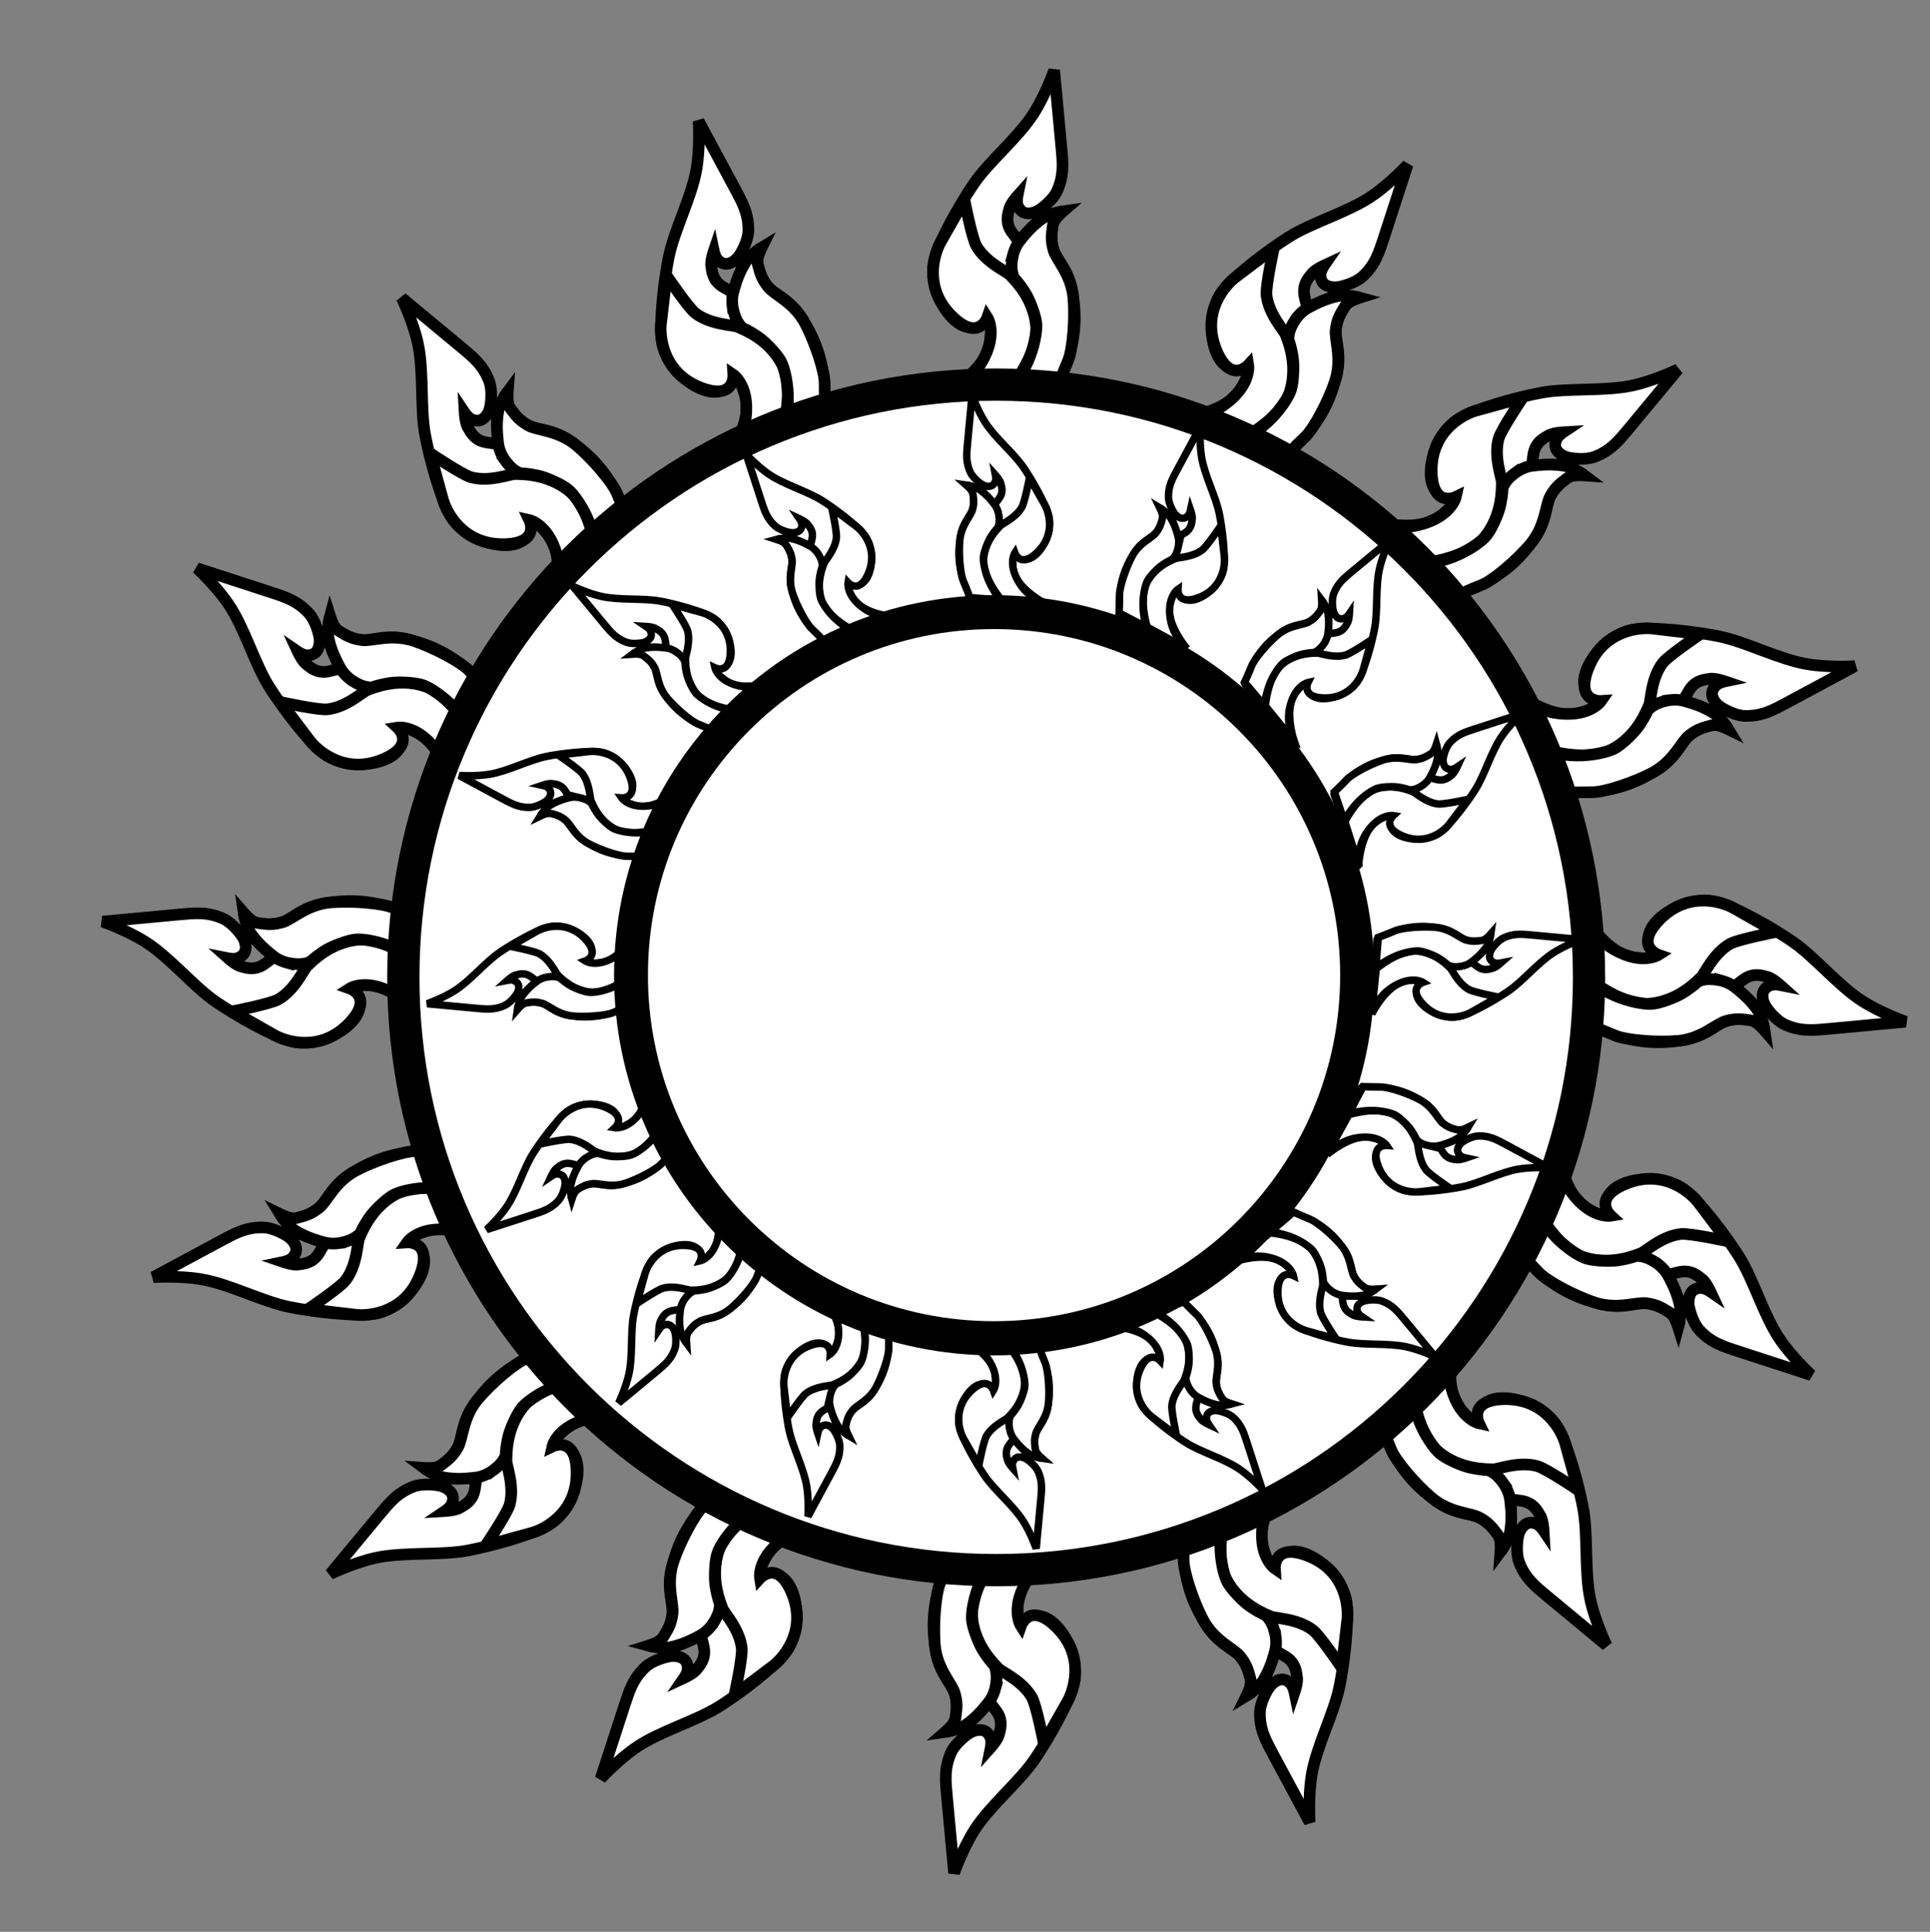 <?xml version="1.0" encoding="UTF-8" standalone="no"?>
<!-- Created with Inkscape (http://www.inkscape.org/) -->

<svg
   xmlns:dc="http://purl.org/dc/elements/1.1/"
   xmlns:cc="http://creativecommons.org/ns#"
   xmlns:rdf="http://www.w3.org/1999/02/22-rdf-syntax-ns#"
   xmlns:svg="http://www.w3.org/2000/svg"
   xmlns="http://www.w3.org/2000/svg"
   xmlns:sodipodi="http://sodipodi.sourceforge.net/DTD/sodipodi-0.dtd"
   xmlns:inkscape="http://www.inkscape.org/namespaces/inkscape"
   width="761.253"
   height="762.107"
   id="svg3074"
   version="1.1"
   inkscape:version="0.47 r22583"
   sodipodi:docname="thaiart013.svg">
  <rect width="100%" height="100%" fill="#808080" stroke="none"/>
  <defs
     id="defs3076">
    <inkscape:perspective
       sodipodi:type="inkscape:persp3d"
       inkscape:vp_x="0 : 526.18109 : 1"
       inkscape:vp_y="0 : 1000 : 0"
       inkscape:vp_z="744.09448 : 526.18109 : 1"
       inkscape:persp3d-origin="372.04724 : 350.78739 : 1"
       id="perspective3082" />
    <inkscape:perspective
       id="perspective3092"
       inkscape:persp3d-origin="0.5 : 0.33333333 : 1"
       inkscape:vp_z="1 : 0.5 : 1"
       inkscape:vp_y="0 : 1000 : 0"
       inkscape:vp_x="0 : 0.5 : 1"
       sodipodi:type="inkscape:persp3d" />
    <inkscape:perspective
       id="perspective3261"
       inkscape:persp3d-origin="0.5 : 0.33333333 : 1"
       inkscape:vp_z="1 : 0.5 : 1"
       inkscape:vp_y="0 : 1000 : 0"
       inkscape:vp_x="0 : 0.5 : 1"
       sodipodi:type="inkscape:persp3d" />
    <inkscape:perspective
       id="perspective3990"
       inkscape:persp3d-origin="0.5 : 0.33333333 : 1"
       inkscape:vp_z="1 : 0.5 : 1"
       inkscape:vp_y="0 : 1000 : 0"
       inkscape:vp_x="0 : 0.5 : 1"
       sodipodi:type="inkscape:persp3d" />
    <inkscape:perspective
       id="perspective4187"
       inkscape:persp3d-origin="0.5 : 0.33333333 : 1"
       inkscape:vp_z="1 : 0.5 : 1"
       inkscape:vp_y="0 : 1000 : 0"
       inkscape:vp_x="0 : 0.5 : 1"
       sodipodi:type="inkscape:persp3d" />
  </defs>
  <sodipodi:namedview
     id="base"
     pagecolor="#ffffff"
     bordercolor="#666666"
     borderopacity="1.0"
     inkscape:pageopacity="0.0"
     inkscape:pageshadow="2"
     inkscape:zoom="0.48352818"
     inkscape:cx="380.62625"
     inkscape:cy="381.05328"
     inkscape:document-units="px"
     inkscape:current-layer="layer1"
     showgrid="false"
     inkscape:window-width="1280"
     inkscape:window-height="962"
     inkscape:window-x="-8"
     inkscape:window-y="-8"
     inkscape:window-maximized="1" />
  <g
     inkscape:label="Layer 1"
     inkscape:groupmode="layer"
     id="layer1"
     transform="translate(22.862,-80.279)">
    <g
       inkscape:transform-center-y="261.09948"
       inkscape:transform-center-x="112.31269"
       transform="matrix(-0.252,0.584,-0.584,-0.252,732.575,371.336)"
       id="g5439"
       style="stroke:#000000">
      <path
         style="fill:#ffffff;stroke:#000000;stroke-width:7.202;stroke-linecap:butt;stroke-linejoin:miter;stroke-miterlimit:4;stroke-opacity:1;stroke-dasharray:none"
         d="m 712.899,420.669 c 0,0 8.49,17.561 21.914,27.061 7.168,5.073 10.664,5.238 19.114,5.707 5.489,0.305 9.542,-2.279 9.542,-2.279 -22.088,-13.169 11.821,-38.054 34.432,-32.875 13.309,3.543 35.106,16.18 47.357,24.518 14.043,9.558 28.743,27.701 43.787,37.254 11.701,7.43 26.668,12.664 26.668,12.664 0,0 -42.003,3.939 -47.542,4.436 -9.398,0.841 -17.574,1.814 -27.382,-2.686 -5.513,-2.529 -10.78,-9.416 -11.927,-11.39 -2.168,-3.732 -2.173,-7.123 -1.412,-9.017 0.761,-1.895 2.68,-3.454 4.918,-4.095 2.238,-0.641 5.497,0.007 5.497,0.007 0,0 -5.325,-4.762 -8.341,-5.137 -10.391,-3.36 -14.161,1.688 -19.98,6.084 0,0 9.777,8.369 12.364,11.812 5.115,6.808 6.365,15.51 6.365,15.51 0,0 -3.848,-4.451 -6.681,-5.865 -2.888,-1.442 -9.859,-1.855 -15.375,-0.572 -5.313,1.236 -8.003,4.082 -14.493,7.601 -8.075,4.378 -13.843,4.497 -17.446,5.094 -11.604,1.923 -26.215,1.272 -41.128,-4.416 -10.376,-3.957 -15.594,-7.161 -15.231,-6.997 l -5.019,-72.419 z"
         id="path5441"
         sodipodi:nodetypes="cssccsscssssscccscssssscc" />
      <path
         sodipodi:nodetypes="cssscsscscc"
         style="fill:#ffffff;stroke:#000000;stroke-width:7.202;stroke-linecap:butt;stroke-linejoin:miter;stroke-miterlimit:4;stroke-opacity:1;stroke-dasharray:none"
         d="m 717.17,464.372 c 0,0 21.661,18.638 39.715,17.158 18.055,-1.48 29.853,-14.471 31.938,-16.32 2.086,-1.849 7.522,-14.832 17.99,-20.773 4.902,-2.782 28.36,-7.353 28.36,-7.353 l -26.051,-14.813 c -5.933,-3.373 -27.728,-11.428 -45.841,7.003 -16.337,16.623 -0.821,21.991 -0.821,21.991 0,0 -11.702,7.5 -30.87,-5.412 -13.684,-9.218 -18.829,-25.022 -18.829,-25.022 l 4.408,43.541 z"
         id="path5443" />
      <path
         style="fill:#ffffff;stroke:#000000;stroke-width:7.202;stroke-linecap:butt;stroke-linejoin:miter;stroke-miterlimit:4;stroke-opacity:1;stroke-dasharray:none"
         d="m 800.717,467.032 c 6.293,1.721 8.115,3.452 11.332,6.062 3.445,2.794 7.294,6.253 11.227,11.593 3.658,4.967 4.918,13.089 4.918,13.089 0,0 -3.569,-5.16 -9.088,-5.966 -6.092,-0.89 -9.212,-1.076 -14.987,0.529 -6.038,1.679 -14.957,11.044 -29.821,12.301 -12.754,1.079 -32.049,-0.379 -39.011,-3.444 -6.962,-3.065 -16.115,-6.357 -16.115,-6.357 l -2.361,-29.06 c 0,0 9.119,6.544 18.116,10.56 8.998,4.016 18.924,5.719 23.646,5.332 4.722,-0.387 13.128,-3.593 17.413,-5.901 4.285,-2.309 9.799,-6.675 10.819,-7.877 4.535,-2.187 9.681,-1.62 13.911,-0.861 z"
         id="path5445"
         sodipodi:nodetypes="csscssssccssscc" />
    </g>
    <g
       inkscape:transform-center-x="261.09948"
       transform="matrix(-0.584,-0.252,0.252,-0.584,465.462,822.97)"
       id="g5447"
       inkscape:transform-center-y="-112.31269"
       style="stroke:#000000">
      <path
         style="fill:#ffffff;stroke:#000000;stroke-width:7.202;stroke-linecap:butt;stroke-linejoin:miter;stroke-miterlimit:4;stroke-opacity:1;stroke-dasharray:none"
         d="m 712.899,420.669 c 0,0 8.49,17.561 21.914,27.061 7.168,5.073 10.664,5.238 19.114,5.707 5.489,0.305 9.542,-2.279 9.542,-2.279 -22.088,-13.169 11.821,-38.054 34.432,-32.875 13.309,3.543 35.106,16.18 47.357,24.518 14.043,9.558 28.743,27.701 43.787,37.254 11.701,7.43 26.668,12.664 26.668,12.664 0,0 -42.003,3.939 -47.542,4.436 -9.398,0.841 -17.574,1.814 -27.382,-2.686 -5.513,-2.529 -10.78,-9.416 -11.927,-11.39 -2.168,-3.732 -2.173,-7.123 -1.412,-9.017 0.761,-1.895 2.68,-3.454 4.918,-4.095 2.238,-0.641 5.497,0.007 5.497,0.007 0,0 -5.325,-4.762 -8.341,-5.137 -10.391,-3.36 -14.161,1.688 -19.98,6.084 0,0 9.777,8.369 12.364,11.812 5.115,6.808 6.365,15.51 6.365,15.51 0,0 -3.848,-4.451 -6.681,-5.865 -2.888,-1.442 -9.859,-1.855 -15.375,-0.572 -5.313,1.236 -8.003,4.082 -14.493,7.601 -8.075,4.378 -13.843,4.497 -17.446,5.094 -11.604,1.923 -26.215,1.272 -41.128,-4.416 -10.376,-3.957 -15.594,-7.161 -15.231,-6.997 l -5.019,-72.419 z"
         id="path5449"
         sodipodi:nodetypes="cssccsscssssscccscssssscc" />
      <path
         sodipodi:nodetypes="cssscsscscc"
         style="fill:#ffffff;stroke:#000000;stroke-width:7.202;stroke-linecap:butt;stroke-linejoin:miter;stroke-miterlimit:4;stroke-opacity:1;stroke-dasharray:none"
         d="m 717.17,464.372 c 0,0 21.661,18.638 39.715,17.158 18.055,-1.48 29.853,-14.471 31.938,-16.32 2.086,-1.849 7.522,-14.832 17.99,-20.773 4.902,-2.782 28.36,-7.353 28.36,-7.353 l -26.051,-14.813 c -5.933,-3.373 -27.728,-11.428 -45.841,7.003 -16.337,16.623 -0.821,21.991 -0.821,21.991 0,0 -11.702,7.5 -30.87,-5.412 -13.684,-9.218 -18.829,-25.022 -18.829,-25.022 l 4.408,43.541 z"
         id="path5451" />
      <path
         style="fill:#ffffff;stroke:#000000;stroke-width:7.202;stroke-linecap:butt;stroke-linejoin:miter;stroke-miterlimit:4;stroke-opacity:1;stroke-dasharray:none"
         d="m 800.717,467.032 c 6.293,1.721 8.115,3.452 11.332,6.062 3.445,2.794 7.294,6.253 11.227,11.593 3.658,4.967 4.918,13.089 4.918,13.089 0,0 -3.569,-5.16 -9.088,-5.966 -6.092,-0.89 -9.212,-1.076 -14.987,0.529 -6.038,1.679 -14.957,11.044 -29.821,12.301 -12.754,1.079 -32.049,-0.379 -39.011,-3.444 -6.962,-3.065 -16.115,-6.357 -16.115,-6.357 l -2.361,-29.06 c 0,0 9.119,6.544 18.116,10.56 8.998,4.016 18.924,5.719 23.646,5.332 4.722,-0.387 13.128,-3.593 17.413,-5.901 4.285,-2.309 9.799,-6.675 10.819,-7.877 4.535,-2.187 9.681,-1.62 13.911,-0.861 z"
         id="path5453"
         sodipodi:nodetypes="csscssssccssscc" />
    </g>
    <g
       inkscape:transform-center-x="-261.09948"
       id="g5455"
       transform="matrix(0.584,0.252,-0.252,0.584,280.941,104.223)"
       inkscape:transform-center-y="112.3127"
       style="stroke:#000000">
      <path
         sodipodi:nodetypes="cssccsscssssscccscssssscc"
         id="path5457"
         d="m 712.899,420.669 c 0,0 8.49,17.561 21.914,27.061 7.168,5.073 10.664,5.238 19.114,5.707 5.489,0.305 9.542,-2.279 9.542,-2.279 -22.088,-13.169 11.821,-38.054 34.432,-32.875 13.309,3.543 35.106,16.18 47.357,24.518 14.043,9.558 28.743,27.701 43.787,37.254 11.701,7.43 26.668,12.664 26.668,12.664 0,0 -42.003,3.939 -47.542,4.436 -9.398,0.841 -17.574,1.814 -27.382,-2.686 -5.513,-2.529 -10.78,-9.416 -11.927,-11.39 -2.168,-3.732 -2.173,-7.123 -1.412,-9.017 0.761,-1.895 2.68,-3.454 4.918,-4.095 2.238,-0.641 5.497,0.007 5.497,0.007 0,0 -5.325,-4.762 -8.341,-5.137 -10.391,-3.36 -14.161,1.688 -19.98,6.084 0,0 9.777,8.369 12.364,11.812 5.115,6.808 6.365,15.51 6.365,15.51 0,0 -3.848,-4.451 -6.681,-5.865 -2.888,-1.442 -9.859,-1.855 -15.375,-0.572 -5.313,1.236 -8.003,4.082 -14.493,7.601 -8.075,4.378 -13.843,4.497 -17.446,5.094 -11.604,1.923 -26.215,1.272 -41.128,-4.416 -10.376,-3.957 -15.594,-7.161 -15.231,-6.997 l -5.019,-72.419 z"
         style="fill:#ffffff;stroke:#000000;stroke-width:7.202;stroke-linecap:butt;stroke-linejoin:miter;stroke-miterlimit:4;stroke-opacity:1;stroke-dasharray:none" />
      <path
         id="path5459"
         d="m 717.17,464.372 c 0,0 21.661,18.638 39.715,17.158 18.055,-1.48 29.853,-14.471 31.938,-16.32 2.086,-1.849 7.522,-14.832 17.99,-20.773 4.902,-2.782 28.36,-7.353 28.36,-7.353 l -26.051,-14.813 c -5.933,-3.373 -27.728,-11.428 -45.841,7.003 -16.337,16.623 -0.821,21.991 -0.821,21.991 0,0 -11.702,7.5 -30.87,-5.412 -13.684,-9.218 -18.829,-25.022 -18.829,-25.022 l 4.408,43.541 z"
         style="fill:#ffffff;stroke:#000000;stroke-width:7.202;stroke-linecap:butt;stroke-linejoin:miter;stroke-miterlimit:4;stroke-opacity:1;stroke-dasharray:none"
         sodipodi:nodetypes="cssscsscscc" />
      <path
         sodipodi:nodetypes="csscssssccssscc"
         id="path5461"
         d="m 800.717,467.032 c 6.293,1.721 8.115,3.452 11.332,6.062 3.445,2.794 7.294,6.253 11.227,11.593 3.658,4.967 4.918,13.089 4.918,13.089 0,0 -3.569,-5.16 -9.088,-5.966 -6.092,-0.89 -9.212,-1.076 -14.987,0.529 -6.038,1.679 -14.957,11.044 -29.821,12.301 -12.754,1.079 -32.049,-0.379 -39.011,-3.444 -6.962,-3.065 -16.115,-6.357 -16.115,-6.357 l -2.361,-29.06 c 0,0 9.119,6.544 18.116,10.56 8.998,4.016 18.924,5.719 23.646,5.332 4.722,-0.387 13.128,-3.593 17.413,-5.901 4.285,-2.309 9.799,-6.675 10.819,-7.877 4.535,-2.187 9.681,-1.62 13.911,-0.861 z"
         style="fill:#ffffff;stroke:#000000;stroke-width:7.202;stroke-linecap:butt;stroke-linejoin:miter;stroke-miterlimit:4;stroke-opacity:1;stroke-dasharray:none" />
    </g>
    <g
       inkscape:transform-center-y="-261.09949"
       id="g5463"
       transform="matrix(0.252,-0.584,0.584,0.252,13.828,555.857)"
       inkscape:transform-center-x="-112.31269"
       style="stroke:#000000">
      <path
         sodipodi:nodetypes="cssccsscssssscccscssssscc"
         id="path5465"
         d="m 712.899,420.669 c 0,0 8.49,17.561 21.914,27.061 7.168,5.073 10.664,5.238 19.114,5.707 5.489,0.305 9.542,-2.279 9.542,-2.279 -22.088,-13.169 11.821,-38.054 34.432,-32.875 13.309,3.543 35.106,16.18 47.357,24.518 14.043,9.558 28.743,27.701 43.787,37.254 11.701,7.43 26.668,12.664 26.668,12.664 0,0 -42.003,3.939 -47.542,4.436 -9.398,0.841 -17.574,1.814 -27.382,-2.686 -5.513,-2.529 -10.78,-9.416 -11.927,-11.39 -2.168,-3.732 -2.173,-7.123 -1.412,-9.017 0.761,-1.895 2.68,-3.454 4.918,-4.095 2.238,-0.641 5.497,0.007 5.497,0.007 0,0 -5.325,-4.762 -8.341,-5.137 -10.391,-3.36 -14.161,1.688 -19.98,6.084 0,0 9.777,8.369 12.364,11.812 5.115,6.808 6.365,15.51 6.365,15.51 0,0 -3.848,-4.451 -6.681,-5.865 -2.888,-1.442 -9.859,-1.855 -15.375,-0.572 -5.313,1.236 -8.003,4.082 -14.493,7.601 -8.075,4.378 -13.843,4.497 -17.446,5.094 -11.604,1.923 -26.215,1.272 -41.128,-4.416 -10.376,-3.957 -15.594,-7.161 -15.231,-6.997 l -5.019,-72.419 z"
         style="fill:#ffffff;stroke:#000000;stroke-width:7.202;stroke-linecap:butt;stroke-linejoin:miter;stroke-miterlimit:4;stroke-opacity:1;stroke-dasharray:none" />
      <path
         id="path5467"
         d="m 717.17,464.372 c 0,0 21.661,18.638 39.715,17.158 18.055,-1.48 29.853,-14.471 31.938,-16.32 2.086,-1.849 7.522,-14.832 17.99,-20.773 4.902,-2.782 28.36,-7.353 28.36,-7.353 l -26.051,-14.813 c -5.933,-3.373 -27.728,-11.428 -45.841,7.003 -16.337,16.623 -0.821,21.991 -0.821,21.991 0,0 -11.702,7.5 -30.87,-5.412 -13.684,-9.218 -18.829,-25.022 -18.829,-25.022 l 4.408,43.541 z"
         style="fill:#ffffff;stroke:#000000;stroke-width:7.202;stroke-linecap:butt;stroke-linejoin:miter;stroke-miterlimit:4;stroke-opacity:1;stroke-dasharray:none"
         sodipodi:nodetypes="cssscsscscc" />
      <path
         sodipodi:nodetypes="csscssssccssscc"
         id="path5469"
         d="m 800.717,467.032 c 6.293,1.721 8.115,3.452 11.332,6.062 3.445,2.794 7.294,6.253 11.227,11.593 3.658,4.967 4.918,13.089 4.918,13.089 0,0 -3.569,-5.16 -9.088,-5.966 -6.092,-0.89 -9.212,-1.076 -14.987,0.529 -6.038,1.679 -14.957,11.044 -29.821,12.301 -12.754,1.079 -32.049,-0.379 -39.011,-3.444 -6.962,-3.065 -16.115,-6.357 -16.115,-6.357 l -2.361,-29.06 c 0,0 9.119,6.544 18.116,10.56 8.998,4.016 18.924,5.719 23.646,5.332 4.722,-0.387 13.128,-3.593 17.413,-5.901 4.285,-2.309 9.799,-6.675 10.819,-7.877 4.535,-2.187 9.681,-1.62 13.911,-0.861 z"
         style="fill:#ffffff;stroke:#000000;stroke-width:7.202;stroke-linecap:butt;stroke-linejoin:miter;stroke-miterlimit:4;stroke-opacity:1;stroke-dasharray:none" />
    </g>
    <g
       id="g5471"
       transform="matrix(-0.586,0.248,-0.248,-0.586,696.44,645.746)"
       inkscape:transform-center-x="267.053"
       inkscape:transform-center-y="102.76998"
       style="stroke:#000000">
      <path
         sodipodi:nodetypes="cssccsscssssscccscssssscc"
         id="path5473"
         d="m 712.899,420.669 c 0,0 8.49,17.561 21.914,27.061 7.168,5.073 10.664,5.238 19.114,5.707 5.489,0.305 9.542,-2.279 9.542,-2.279 -22.088,-13.169 11.821,-38.054 34.432,-32.875 13.309,3.543 35.106,16.18 47.357,24.518 14.043,9.558 28.743,27.701 43.787,37.254 11.701,7.43 26.668,12.664 26.668,12.664 0,0 -42.003,3.939 -47.542,4.436 -9.398,0.841 -17.574,1.814 -27.382,-2.686 -5.513,-2.529 -10.78,-9.416 -11.927,-11.39 -2.168,-3.732 -2.173,-7.123 -1.412,-9.017 0.761,-1.895 2.68,-3.454 4.918,-4.095 2.238,-0.641 5.497,0.007 5.497,0.007 0,0 -5.325,-4.762 -8.341,-5.137 -10.391,-3.36 -14.161,1.688 -19.98,6.084 0,0 9.777,8.369 12.364,11.812 5.115,6.808 6.365,15.51 6.365,15.51 0,0 -3.848,-4.451 -6.681,-5.865 -2.888,-1.442 -9.859,-1.855 -15.375,-0.572 -5.313,1.236 -8.003,4.082 -14.493,7.601 -8.075,4.378 -13.843,4.497 -17.446,5.094 -11.604,1.923 -26.215,1.272 -41.128,-4.416 -10.376,-3.957 -15.594,-7.161 -15.231,-6.997 l -5.019,-72.419 z"
         style="fill:#ffffff;stroke:#000000;stroke-width:7.202;stroke-linecap:butt;stroke-linejoin:miter;stroke-miterlimit:4;stroke-opacity:1;stroke-dasharray:none" />
      <path
         id="path5475"
         d="m 717.17,464.372 c 0,0 21.661,18.638 39.715,17.158 18.055,-1.48 29.853,-14.471 31.938,-16.32 2.086,-1.849 7.522,-14.832 17.99,-20.773 4.902,-2.782 28.36,-7.353 28.36,-7.353 l -26.051,-14.813 c -5.933,-3.373 -27.728,-11.428 -45.841,7.003 -16.337,16.623 -0.821,21.991 -0.821,21.991 0,0 -11.702,7.5 -30.87,-5.412 -13.684,-9.218 -18.829,-25.022 -18.829,-25.022 l 4.408,43.541 z"
         style="fill:#ffffff;stroke:#000000;stroke-width:7.202;stroke-linecap:butt;stroke-linejoin:miter;stroke-miterlimit:4;stroke-opacity:1;stroke-dasharray:none"
         sodipodi:nodetypes="cssscsscscc" />
      <path
         sodipodi:nodetypes="csscssssccssscc"
         id="path5477"
         d="m 800.717,467.032 c 6.293,1.721 8.115,3.452 11.332,6.062 3.445,2.794 7.294,6.253 11.227,11.593 3.658,4.967 4.918,13.089 4.918,13.089 0,0 -3.569,-5.16 -9.088,-5.966 -6.092,-0.89 -9.212,-1.076 -14.987,0.529 -6.038,1.679 -14.957,11.044 -29.821,12.301 -12.754,1.079 -32.049,-0.379 -39.011,-3.444 -6.962,-3.065 -16.115,-6.357 -16.115,-6.357 l -2.361,-29.06 c 0,0 9.119,6.544 18.116,10.56 8.998,4.016 18.924,5.719 23.646,5.332 4.722,-0.387 13.128,-3.593 17.413,-5.901 4.285,-2.309 9.799,-6.675 10.819,-7.877 4.535,-2.187 9.681,-1.62 13.911,-0.861 z"
         style="fill:#ffffff;stroke:#000000;stroke-width:7.202;stroke-linecap:butt;stroke-linejoin:miter;stroke-miterlimit:4;stroke-opacity:1;stroke-dasharray:none" />
    </g>
    <g
       inkscape:transform-center-y="-267.05298"
       id="g5479"
       transform="matrix(-0.248,-0.586,0.586,-0.248,191.052,786.835)"
       inkscape:transform-center-x="102.76999"
       style="stroke:#000000">
      <path
         sodipodi:nodetypes="cssccsscssssscccscssssscc"
         id="path5481"
         d="m 712.899,420.669 c 0,0 8.49,17.561 21.914,27.061 7.168,5.073 10.664,5.238 19.114,5.707 5.489,0.305 9.542,-2.279 9.542,-2.279 -22.088,-13.169 11.821,-38.054 34.432,-32.875 13.309,3.543 35.106,16.18 47.357,24.518 14.043,9.558 28.743,27.701 43.787,37.254 11.701,7.43 26.668,12.664 26.668,12.664 0,0 -42.003,3.939 -47.542,4.436 -9.398,0.841 -17.574,1.814 -27.382,-2.686 -5.513,-2.529 -10.78,-9.416 -11.927,-11.39 -2.168,-3.732 -2.173,-7.123 -1.412,-9.017 0.761,-1.895 2.68,-3.454 4.918,-4.095 2.238,-0.641 5.497,0.007 5.497,0.007 0,0 -5.325,-4.762 -8.341,-5.137 -10.391,-3.36 -14.161,1.688 -19.98,6.084 0,0 9.777,8.369 12.364,11.812 5.115,6.808 6.365,15.51 6.365,15.51 0,0 -3.848,-4.451 -6.681,-5.865 -2.888,-1.442 -9.859,-1.855 -15.375,-0.572 -5.313,1.236 -8.003,4.082 -14.493,7.601 -8.075,4.378 -13.843,4.497 -17.446,5.094 -11.604,1.923 -26.215,1.272 -41.128,-4.416 -10.376,-3.957 -15.594,-7.161 -15.231,-6.997 l -5.019,-72.419 z"
         style="fill:#ffffff;stroke:#000000;stroke-width:7.202;stroke-linecap:butt;stroke-linejoin:miter;stroke-miterlimit:4;stroke-opacity:1;stroke-dasharray:none" />
      <path
         id="path5483"
         d="m 717.17,464.372 c 0,0 21.661,18.638 39.715,17.158 18.055,-1.48 29.853,-14.471 31.938,-16.32 2.086,-1.849 7.522,-14.832 17.99,-20.773 4.902,-2.782 28.36,-7.353 28.36,-7.353 l -26.051,-14.813 c -5.933,-3.373 -27.728,-11.428 -45.841,7.003 -16.337,16.623 -0.821,21.991 -0.821,21.991 0,0 -11.702,7.5 -30.87,-5.412 -13.684,-9.218 -18.829,-25.022 -18.829,-25.022 l 4.408,43.541 z"
         style="fill:#ffffff;stroke:#000000;stroke-width:7.202;stroke-linecap:butt;stroke-linejoin:miter;stroke-miterlimit:4;stroke-opacity:1;stroke-dasharray:none"
         sodipodi:nodetypes="cssscsscscc" />
      <path
         sodipodi:nodetypes="csscssssccssscc"
         id="path5485"
         d="m 800.717,467.032 c 6.293,1.721 8.115,3.452 11.332,6.062 3.445,2.794 7.294,6.253 11.227,11.593 3.658,4.967 4.918,13.089 4.918,13.089 0,0 -3.569,-5.16 -9.088,-5.966 -6.092,-0.89 -9.212,-1.076 -14.987,0.529 -6.038,1.679 -14.957,11.044 -29.821,12.301 -12.754,1.079 -32.049,-0.379 -39.011,-3.444 -6.962,-3.065 -16.115,-6.357 -16.115,-6.357 l -2.361,-29.06 c 0,0 9.119,6.544 18.116,10.56 8.998,4.016 18.924,5.719 23.646,5.332 4.722,-0.387 13.128,-3.593 17.413,-5.901 4.285,-2.309 9.799,-6.675 10.819,-7.877 4.535,-2.187 9.681,-1.62 13.911,-0.861 z"
         style="fill:#ffffff;stroke:#000000;stroke-width:7.202;stroke-linecap:butt;stroke-linejoin:miter;stroke-miterlimit:4;stroke-opacity:1;stroke-dasharray:none" />
    </g>
    <g
       inkscape:transform-center-y="267.05301"
       transform="matrix(0.248,0.586,-0.586,0.248,555.351,140.359)"
       id="g5487"
       inkscape:transform-center-x="-102.76996"
       style="stroke:#000000">
      <path
         style="fill:#ffffff;stroke:#000000;stroke-width:7.202;stroke-linecap:butt;stroke-linejoin:miter;stroke-miterlimit:4;stroke-opacity:1;stroke-dasharray:none"
         d="m 712.899,420.669 c 0,0 8.49,17.561 21.914,27.061 7.168,5.073 10.664,5.238 19.114,5.707 5.489,0.305 9.542,-2.279 9.542,-2.279 -22.088,-13.169 11.821,-38.054 34.432,-32.875 13.309,3.543 35.106,16.18 47.357,24.518 14.043,9.558 28.743,27.701 43.787,37.254 11.701,7.43 26.668,12.664 26.668,12.664 0,0 -42.003,3.939 -47.542,4.436 -9.398,0.841 -17.574,1.814 -27.382,-2.686 -5.513,-2.529 -10.78,-9.416 -11.927,-11.39 -2.168,-3.732 -2.173,-7.123 -1.412,-9.017 0.761,-1.895 2.68,-3.454 4.918,-4.095 2.238,-0.641 5.497,0.007 5.497,0.007 0,0 -5.325,-4.762 -8.341,-5.137 -10.391,-3.36 -14.161,1.688 -19.98,6.084 0,0 9.777,8.369 12.364,11.812 5.115,6.808 6.365,15.51 6.365,15.51 0,0 -3.848,-4.451 -6.681,-5.865 -2.888,-1.442 -9.859,-1.855 -15.375,-0.572 -5.313,1.236 -8.003,4.082 -14.493,7.601 -8.075,4.378 -13.843,4.497 -17.446,5.094 -11.604,1.923 -26.215,1.272 -41.128,-4.416 -10.376,-3.957 -15.594,-7.161 -15.231,-6.997 l -5.019,-72.419 z"
         id="path5489"
         sodipodi:nodetypes="cssccsscssssscccscssssscc" />
      <path
         sodipodi:nodetypes="cssscsscscc"
         style="fill:#ffffff;stroke:#000000;stroke-width:7.202;stroke-linecap:butt;stroke-linejoin:miter;stroke-miterlimit:4;stroke-opacity:1;stroke-dasharray:none"
         d="m 717.17,464.372 c 0,0 21.661,18.638 39.715,17.158 18.055,-1.48 29.853,-14.471 31.938,-16.32 2.086,-1.849 7.522,-14.832 17.99,-20.773 4.902,-2.782 28.36,-7.353 28.36,-7.353 l -26.051,-14.813 c -5.933,-3.373 -27.728,-11.428 -45.841,7.003 -16.337,16.623 -0.821,21.991 -0.821,21.991 0,0 -11.702,7.5 -30.87,-5.412 -13.684,-9.218 -18.829,-25.022 -18.829,-25.022 l 4.408,43.541 z"
         id="path5491" />
      <path
         style="fill:#ffffff;stroke:#000000;stroke-width:7.202;stroke-linecap:butt;stroke-linejoin:miter;stroke-miterlimit:4;stroke-opacity:1;stroke-dasharray:none"
         d="m 800.717,467.032 c 6.293,1.721 8.115,3.452 11.332,6.062 3.445,2.794 7.294,6.253 11.227,11.593 3.658,4.967 4.918,13.089 4.918,13.089 0,0 -3.569,-5.16 -9.088,-5.966 -6.092,-0.89 -9.212,-1.076 -14.987,0.529 -6.038,1.679 -14.957,11.044 -29.821,12.301 -12.754,1.079 -32.049,-0.379 -39.011,-3.444 -6.962,-3.065 -16.115,-6.357 -16.115,-6.357 l -2.361,-29.06 c 0,0 9.119,6.544 18.116,10.56 8.998,4.016 18.924,5.719 23.646,5.332 4.722,-0.387 13.128,-3.593 17.413,-5.901 4.285,-2.309 9.799,-6.675 10.819,-7.877 4.535,-2.187 9.681,-1.62 13.911,-0.861 z"
         id="path5493"
         sodipodi:nodetypes="csscssssccssscc" />
    </g>
    <g
       inkscape:transform-center-x="-267.05299"
       transform="matrix(0.586,-0.248,0.248,0.586,49.963,281.448)"
       id="g5495"
       inkscape:transform-center-y="-102.76998"
       style="stroke:#000000">
      <path
         style="fill:#ffffff;stroke:#000000;stroke-width:7.202;stroke-linecap:butt;stroke-linejoin:miter;stroke-miterlimit:4;stroke-opacity:1;stroke-dasharray:none"
         d="m 712.899,420.669 c 0,0 8.49,17.561 21.914,27.061 7.168,5.073 10.664,5.238 19.114,5.707 5.489,0.305 9.542,-2.279 9.542,-2.279 -22.088,-13.169 11.821,-38.054 34.432,-32.875 13.309,3.543 35.106,16.18 47.357,24.518 14.043,9.558 28.743,27.701 43.787,37.254 11.701,7.43 26.668,12.664 26.668,12.664 0,0 -42.003,3.939 -47.542,4.436 -9.398,0.841 -17.574,1.814 -27.382,-2.686 -5.513,-2.529 -10.78,-9.416 -11.927,-11.39 -2.168,-3.732 -2.173,-7.123 -1.412,-9.017 0.761,-1.895 2.68,-3.454 4.918,-4.095 2.238,-0.641 5.497,0.007 5.497,0.007 0,0 -5.325,-4.762 -8.341,-5.137 -10.391,-3.36 -14.161,1.688 -19.98,6.084 0,0 9.777,8.369 12.364,11.812 5.115,6.808 6.365,15.51 6.365,15.51 0,0 -3.848,-4.451 -6.681,-5.865 -2.888,-1.442 -9.859,-1.855 -15.375,-0.572 -5.313,1.236 -8.003,4.082 -14.493,7.601 -8.075,4.378 -13.843,4.497 -17.446,5.094 -11.604,1.923 -26.215,1.272 -41.128,-4.416 -10.376,-3.957 -15.594,-7.161 -15.231,-6.997 l -5.019,-72.419 z"
         id="path5497"
         sodipodi:nodetypes="cssccsscssssscccscssssscc" />
      <path
         sodipodi:nodetypes="cssscsscscc"
         style="fill:#ffffff;stroke:#000000;stroke-width:7.202;stroke-linecap:butt;stroke-linejoin:miter;stroke-miterlimit:4;stroke-opacity:1;stroke-dasharray:none"
         d="m 717.17,464.372 c 0,0 21.661,18.638 39.715,17.158 18.055,-1.48 29.853,-14.471 31.938,-16.32 2.086,-1.849 7.522,-14.832 17.99,-20.773 4.902,-2.782 28.36,-7.353 28.36,-7.353 l -26.051,-14.813 c -5.933,-3.373 -27.728,-11.428 -45.841,7.003 -16.337,16.623 -0.821,21.991 -0.821,21.991 0,0 -11.702,7.5 -30.87,-5.412 -13.684,-9.218 -18.829,-25.022 -18.829,-25.022 l 4.408,43.541 z"
         id="path5499" />
      <path
         style="fill:#ffffff;stroke:#000000;stroke-width:7.202;stroke-linecap:butt;stroke-linejoin:miter;stroke-miterlimit:4;stroke-opacity:1;stroke-dasharray:none"
         d="m 800.717,467.032 c 6.293,1.721 8.115,3.452 11.332,6.062 3.445,2.794 7.294,6.253 11.227,11.593 3.658,4.967 4.918,13.089 4.918,13.089 0,0 -3.569,-5.16 -9.088,-5.966 -6.092,-0.89 -9.212,-1.076 -14.987,0.529 -6.038,1.679 -14.957,11.044 -29.821,12.301 -12.754,1.079 -32.049,-0.379 -39.011,-3.444 -6.962,-3.065 -16.115,-6.357 -16.115,-6.357 l -2.361,-29.06 c 0,0 9.119,6.544 18.116,10.56 8.998,4.016 18.924,5.719 23.646,5.332 4.722,-0.387 13.128,-3.593 17.413,-5.901 4.285,-2.309 9.799,-6.675 10.819,-7.877 4.535,-2.187 9.681,-1.62 13.911,-0.861 z"
         id="path5501"
         sodipodi:nodetypes="csscssssccssscc" />
    </g>
    <g
       id="g5407"
       transform="matrix(-0.45,0.45,-0.45,-0.45,741.209,510.841)"
       inkscape:transform-center-x="203.77133"
       inkscape:transform-center-y="192.84989"
       style="stroke:#000000">
      <path
         sodipodi:nodetypes="cssccsscssssscccscssssscc"
         id="path5409"
         d="m 712.899,420.669 c 0,0 8.49,17.561 21.914,27.061 7.168,5.073 10.664,5.238 19.114,5.707 5.489,0.305 9.542,-2.279 9.542,-2.279 -22.088,-13.169 11.821,-38.054 34.432,-32.875 13.309,3.543 35.106,16.18 47.357,24.518 14.043,9.558 28.743,27.701 43.787,37.254 11.701,7.43 26.668,12.664 26.668,12.664 0,0 -42.003,3.939 -47.542,4.436 -9.398,0.841 -17.574,1.814 -27.382,-2.686 -5.513,-2.529 -10.78,-9.416 -11.927,-11.39 -2.168,-3.732 -2.173,-7.123 -1.412,-9.017 0.761,-1.895 2.68,-3.454 4.918,-4.095 2.238,-0.641 5.497,0.007 5.497,0.007 0,0 -5.325,-4.762 -8.341,-5.137 -10.391,-3.36 -14.161,1.688 -19.98,6.084 0,0 9.777,8.369 12.364,11.812 5.115,6.808 6.365,15.51 6.365,15.51 0,0 -3.848,-4.451 -6.681,-5.865 -2.888,-1.442 -9.859,-1.855 -15.375,-0.572 -5.313,1.236 -8.003,4.082 -14.493,7.601 -8.075,4.378 -13.843,4.497 -17.446,5.094 -11.604,1.923 -26.215,1.272 -41.128,-4.416 -10.376,-3.957 -15.594,-7.161 -15.231,-6.997 l -5.019,-72.419 z"
         style="fill:#ffffff;stroke:#000000;stroke-width:7.202;stroke-linecap:butt;stroke-linejoin:miter;stroke-miterlimit:4;stroke-opacity:1;stroke-dasharray:none" />
      <path
         id="path5411"
         d="m 717.17,464.372 c 0,0 21.661,18.638 39.715,17.158 18.055,-1.48 29.853,-14.471 31.938,-16.32 2.086,-1.849 7.522,-14.832 17.99,-20.773 4.902,-2.782 28.36,-7.353 28.36,-7.353 l -26.051,-14.813 c -5.933,-3.373 -27.728,-11.428 -45.841,7.003 -16.337,16.623 -0.821,21.991 -0.821,21.991 0,0 -11.702,7.5 -30.87,-5.412 -13.684,-9.218 -18.829,-25.022 -18.829,-25.022 l 4.408,43.541 z"
         style="fill:#ffffff;stroke:#000000;stroke-width:7.202;stroke-linecap:butt;stroke-linejoin:miter;stroke-miterlimit:4;stroke-opacity:1;stroke-dasharray:none"
         sodipodi:nodetypes="cssscsscscc" />
      <path
         sodipodi:nodetypes="csscssssccssscc"
         id="path5413"
         d="m 800.717,467.032 c 6.293,1.721 8.115,3.452 11.332,6.062 3.445,2.794 7.294,6.253 11.227,11.593 3.658,4.967 4.918,13.089 4.918,13.089 0,0 -3.569,-5.16 -9.088,-5.966 -6.092,-0.89 -9.212,-1.076 -14.987,0.529 -6.038,1.679 -14.957,11.044 -29.821,12.301 -12.754,1.079 -32.049,-0.379 -39.011,-3.444 -6.962,-3.065 -16.115,-6.357 -16.115,-6.357 l -2.361,-29.06 c 0,0 9.119,6.544 18.116,10.56 8.998,4.016 18.924,5.719 23.646,5.332 4.722,-0.387 13.128,-3.593 17.413,-5.901 4.285,-2.309 9.799,-6.675 10.819,-7.877 4.535,-2.187 9.681,-1.62 13.911,-0.861 z"
         style="fill:#ffffff;stroke:#000000;stroke-width:7.202;stroke-linecap:butt;stroke-linejoin:miter;stroke-miterlimit:4;stroke-opacity:1;stroke-dasharray:none" />
    </g>
    <g
       inkscape:transform-center-y="-203.77128"
       id="g5415"
       transform="matrix(-0.45,-0.45,0.45,-0.45,325.957,831.604)"
       inkscape:transform-center-x="192.8499"
       style="stroke:#000000">
      <path
         sodipodi:nodetypes="cssccsscssssscccscssssscc"
         id="path5417"
         d="m 712.899,420.669 c 0,0 8.49,17.561 21.914,27.061 7.168,5.073 10.664,5.238 19.114,5.707 5.489,0.305 9.542,-2.279 9.542,-2.279 -22.088,-13.169 11.821,-38.054 34.432,-32.875 13.309,3.543 35.106,16.18 47.357,24.518 14.043,9.558 28.743,27.701 43.787,37.254 11.701,7.43 26.668,12.664 26.668,12.664 0,0 -42.003,3.939 -47.542,4.436 -9.398,0.841 -17.574,1.814 -27.382,-2.686 -5.513,-2.529 -10.78,-9.416 -11.927,-11.39 -2.168,-3.732 -2.173,-7.123 -1.412,-9.017 0.761,-1.895 2.68,-3.454 4.918,-4.095 2.238,-0.641 5.497,0.007 5.497,0.007 0,0 -5.325,-4.762 -8.341,-5.137 -10.391,-3.36 -14.161,1.688 -19.98,6.084 0,0 9.777,8.369 12.364,11.812 5.115,6.808 6.365,15.51 6.365,15.51 0,0 -3.848,-4.451 -6.681,-5.865 -2.888,-1.442 -9.859,-1.855 -15.375,-0.572 -5.313,1.236 -8.003,4.082 -14.493,7.601 -8.075,4.378 -13.843,4.497 -17.446,5.094 -11.604,1.923 -26.215,1.272 -41.128,-4.416 -10.376,-3.957 -15.594,-7.161 -15.231,-6.997 l -5.019,-72.419 z"
         style="fill:#ffffff;stroke:#000000;stroke-width:7.202;stroke-linecap:butt;stroke-linejoin:miter;stroke-miterlimit:4;stroke-opacity:1;stroke-dasharray:none" />
      <path
         id="path5419"
         d="m 717.17,464.372 c 0,0 21.661,18.638 39.715,17.158 18.055,-1.48 29.853,-14.471 31.938,-16.32 2.086,-1.849 7.522,-14.832 17.99,-20.773 4.902,-2.782 28.36,-7.353 28.36,-7.353 l -26.051,-14.813 c -5.933,-3.373 -27.728,-11.428 -45.841,7.003 -16.337,16.623 -0.821,21.991 -0.821,21.991 0,0 -11.702,7.5 -30.87,-5.412 -13.684,-9.218 -18.829,-25.022 -18.829,-25.022 l 4.408,43.541 z"
         style="fill:#ffffff;stroke:#000000;stroke-width:7.202;stroke-linecap:butt;stroke-linejoin:miter;stroke-miterlimit:4;stroke-opacity:1;stroke-dasharray:none"
         sodipodi:nodetypes="cssscsscscc" />
      <path
         sodipodi:nodetypes="csscssssccssscc"
         id="path5421"
         d="m 800.717,467.032 c 6.293,1.721 8.115,3.452 11.332,6.062 3.445,2.794 7.294,6.253 11.227,11.593 3.658,4.967 4.918,13.089 4.918,13.089 0,0 -3.569,-5.16 -9.088,-5.966 -6.092,-0.89 -9.212,-1.076 -14.987,0.529 -6.038,1.679 -14.957,11.044 -29.821,12.301 -12.754,1.079 -32.049,-0.379 -39.011,-3.444 -6.962,-3.065 -16.115,-6.357 -16.115,-6.357 l -2.361,-29.06 c 0,0 9.119,6.544 18.116,10.56 8.998,4.016 18.924,5.719 23.646,5.332 4.722,-0.387 13.128,-3.593 17.413,-5.901 4.285,-2.309 9.799,-6.675 10.819,-7.877 4.535,-2.187 9.681,-1.62 13.911,-0.861 z"
         style="fill:#ffffff;stroke:#000000;stroke-width:7.202;stroke-linecap:butt;stroke-linejoin:miter;stroke-miterlimit:4;stroke-opacity:1;stroke-dasharray:none" />
    </g>
    <g
       inkscape:transform-center-y="203.77132"
       transform="matrix(0.45,0.45,-0.45,0.45,420.446,95.59)"
       id="g5423"
       inkscape:transform-center-x="-192.84989"
       style="stroke:#000000">
      <path
         style="fill:#ffffff;stroke:#000000;stroke-width:7.202;stroke-linecap:butt;stroke-linejoin:miter;stroke-miterlimit:4;stroke-opacity:1;stroke-dasharray:none"
         d="m 712.899,420.669 c 0,0 8.49,17.561 21.914,27.061 7.168,5.073 10.664,5.238 19.114,5.707 5.489,0.305 9.542,-2.279 9.542,-2.279 -22.088,-13.169 11.821,-38.054 34.432,-32.875 13.309,3.543 35.106,16.18 47.357,24.518 14.043,9.558 28.743,27.701 43.787,37.254 11.701,7.43 26.668,12.664 26.668,12.664 0,0 -42.003,3.939 -47.542,4.436 -9.398,0.841 -17.574,1.814 -27.382,-2.686 -5.513,-2.529 -10.78,-9.416 -11.927,-11.39 -2.168,-3.732 -2.173,-7.123 -1.412,-9.017 0.761,-1.895 2.68,-3.454 4.918,-4.095 2.238,-0.641 5.497,0.007 5.497,0.007 0,0 -5.325,-4.762 -8.341,-5.137 -10.391,-3.36 -14.161,1.688 -19.98,6.084 0,0 9.777,8.369 12.364,11.812 5.115,6.808 6.365,15.51 6.365,15.51 0,0 -3.848,-4.451 -6.681,-5.865 -2.888,-1.442 -9.859,-1.855 -15.375,-0.572 -5.313,1.236 -8.003,4.082 -14.493,7.601 -8.075,4.378 -13.843,4.497 -17.446,5.094 -11.604,1.923 -26.215,1.272 -41.128,-4.416 -10.376,-3.957 -15.594,-7.161 -15.231,-6.997 l -5.019,-72.419 z"
         id="path5425"
         sodipodi:nodetypes="cssccsscssssscccscssssscc" />
      <path
         sodipodi:nodetypes="cssscsscscc"
         style="fill:#ffffff;stroke:#000000;stroke-width:7.202;stroke-linecap:butt;stroke-linejoin:miter;stroke-miterlimit:4;stroke-opacity:1;stroke-dasharray:none"
         d="m 717.17,464.372 c 0,0 21.661,18.638 39.715,17.158 18.055,-1.48 29.853,-14.471 31.938,-16.32 2.086,-1.849 7.522,-14.832 17.99,-20.773 4.902,-2.782 28.36,-7.353 28.36,-7.353 l -26.051,-14.813 c -5.933,-3.373 -27.728,-11.428 -45.841,7.003 -16.337,16.623 -0.821,21.991 -0.821,21.991 0,0 -11.702,7.5 -30.87,-5.412 -13.684,-9.218 -18.829,-25.022 -18.829,-25.022 l 4.408,43.541 z"
         id="path5427" />
      <path
         style="fill:#ffffff;stroke:#000000;stroke-width:7.202;stroke-linecap:butt;stroke-linejoin:miter;stroke-miterlimit:4;stroke-opacity:1;stroke-dasharray:none"
         d="m 800.717,467.032 c 6.293,1.721 8.115,3.452 11.332,6.062 3.445,2.794 7.294,6.253 11.227,11.593 3.658,4.967 4.918,13.089 4.918,13.089 0,0 -3.569,-5.16 -9.088,-5.966 -6.092,-0.89 -9.212,-1.076 -14.987,0.529 -6.038,1.679 -14.957,11.044 -29.821,12.301 -12.754,1.079 -32.049,-0.379 -39.011,-3.444 -6.962,-3.065 -16.115,-6.357 -16.115,-6.357 l -2.361,-29.06 c 0,0 9.119,6.544 18.116,10.56 8.998,4.016 18.924,5.719 23.646,5.332 4.722,-0.387 13.128,-3.593 17.413,-5.901 4.285,-2.309 9.799,-6.675 10.819,-7.877 4.535,-2.187 9.681,-1.62 13.911,-0.861 z"
         id="path5429"
         sodipodi:nodetypes="csscssssccssscc" />
    </g>
    <g
       inkscape:transform-center-x="-203.77132"
       transform="matrix(0.45,-0.45,0.45,0.45,5.194,416.352)"
       id="g5431"
       inkscape:transform-center-y="-192.8499"
       style="stroke:#000000">
      <path
         style="fill:#ffffff;stroke:#000000;stroke-width:7.202;stroke-linecap:butt;stroke-linejoin:miter;stroke-miterlimit:4;stroke-opacity:1;stroke-dasharray:none"
         d="m 712.899,420.669 c 0,0 8.49,17.561 21.914,27.061 7.168,5.073 10.664,5.238 19.114,5.707 5.489,0.305 9.542,-2.279 9.542,-2.279 -22.088,-13.169 11.821,-38.054 34.432,-32.875 13.309,3.543 35.106,16.18 47.357,24.518 14.043,9.558 28.743,27.701 43.787,37.254 11.701,7.43 26.668,12.664 26.668,12.664 0,0 -42.003,3.939 -47.542,4.436 -9.398,0.841 -17.574,1.814 -27.382,-2.686 -5.513,-2.529 -10.78,-9.416 -11.927,-11.39 -2.168,-3.732 -2.173,-7.123 -1.412,-9.017 0.761,-1.895 2.68,-3.454 4.918,-4.095 2.238,-0.641 5.497,0.007 5.497,0.007 0,0 -5.325,-4.762 -8.341,-5.137 -10.391,-3.36 -14.161,1.688 -19.98,6.084 0,0 9.777,8.369 12.364,11.812 5.115,6.808 6.365,15.51 6.365,15.51 0,0 -3.848,-4.451 -6.681,-5.865 -2.888,-1.442 -9.859,-1.855 -15.375,-0.572 -5.313,1.236 -8.003,4.082 -14.493,7.601 -8.075,4.378 -13.843,4.497 -17.446,5.094 -11.604,1.923 -26.215,1.272 -41.128,-4.416 -10.376,-3.957 -15.594,-7.161 -15.231,-6.997 l -5.019,-72.419 z"
         id="path5433"
         sodipodi:nodetypes="cssccsscssssscccscssssscc" />
      <path
         sodipodi:nodetypes="cssscsscscc"
         style="fill:#ffffff;stroke:#000000;stroke-width:7.202;stroke-linecap:butt;stroke-linejoin:miter;stroke-miterlimit:4;stroke-opacity:1;stroke-dasharray:none"
         d="m 717.17,464.372 c 0,0 21.661,18.638 39.715,17.158 18.055,-1.48 29.853,-14.471 31.938,-16.32 2.086,-1.849 7.522,-14.832 17.99,-20.773 4.902,-2.782 28.36,-7.353 28.36,-7.353 l -26.051,-14.813 c -5.933,-3.373 -27.728,-11.428 -45.841,7.003 -16.337,16.623 -0.821,21.991 -0.821,21.991 0,0 -11.702,7.5 -30.87,-5.412 -13.684,-9.218 -18.829,-25.022 -18.829,-25.022 l 4.408,43.541 z"
         id="path5435" />
      <path
         style="fill:#ffffff;stroke:#000000;stroke-width:7.202;stroke-linecap:butt;stroke-linejoin:miter;stroke-miterlimit:4;stroke-opacity:1;stroke-dasharray:none"
         d="m 800.717,467.032 c 6.293,1.721 8.115,3.452 11.332,6.062 3.445,2.794 7.294,6.253 11.227,11.593 3.658,4.967 4.918,13.089 4.918,13.089 0,0 -3.569,-5.16 -9.088,-5.966 -6.092,-0.89 -9.212,-1.076 -14.987,0.529 -6.038,1.679 -14.957,11.044 -29.821,12.301 -12.754,1.079 -32.049,-0.379 -39.011,-3.444 -6.962,-3.065 -16.115,-6.357 -16.115,-6.357 l -2.361,-29.06 c 0,0 9.119,6.544 18.116,10.56 8.998,4.016 18.924,5.719 23.646,5.332 4.722,-0.387 13.128,-3.593 17.413,-5.901 4.285,-2.309 9.799,-6.675 10.819,-7.877 4.535,-2.187 9.681,-1.62 13.911,-0.861 z"
         id="path5437"
         sodipodi:nodetypes="csscssssccssscc" />
    </g>
    <g
       inkscape:transform-center-x="291.20924"
       transform="matrix(-0.636,0,0,-0.636,600.015,757.224)"
       id="g5383"
       style="stroke:#000000">
      <path
         style="fill:#ffffff;stroke:#000000;stroke-width:7.202;stroke-linecap:butt;stroke-linejoin:miter;stroke-miterlimit:4;stroke-opacity:1;stroke-dasharray:none"
         d="m 712.899,420.669 c 0,0 8.49,17.561 21.914,27.061 7.168,5.073 10.664,5.238 19.114,5.707 5.489,0.305 9.542,-2.279 9.542,-2.279 -22.088,-13.169 11.821,-38.054 34.432,-32.875 13.309,3.543 35.106,16.18 47.357,24.518 14.043,9.558 28.743,27.701 43.787,37.254 11.701,7.43 26.668,12.664 26.668,12.664 0,0 -42.003,3.939 -47.542,4.436 -9.398,0.841 -17.574,1.814 -27.382,-2.686 -5.513,-2.529 -10.78,-9.416 -11.927,-11.39 -2.168,-3.732 -2.173,-7.123 -1.412,-9.017 0.761,-1.895 2.68,-3.454 4.918,-4.095 2.238,-0.641 5.497,0.007 5.497,0.007 0,0 -5.325,-4.762 -8.341,-5.137 -10.391,-3.36 -14.161,1.688 -19.98,6.084 0,0 9.777,8.369 12.364,11.812 5.115,6.808 6.365,15.51 6.365,15.51 0,0 -3.848,-4.451 -6.681,-5.865 -2.888,-1.442 -9.859,-1.855 -15.375,-0.572 -5.313,1.236 -8.003,4.082 -14.493,7.601 -8.075,4.378 -13.843,4.497 -17.446,5.094 -11.604,1.923 -26.215,1.272 -41.128,-4.416 -10.376,-3.957 -15.594,-7.161 -15.231,-6.997 l -5.019,-72.419 z"
         id="path5385"
         sodipodi:nodetypes="cssccsscssssscccscssssscc" />
      <path
         sodipodi:nodetypes="cssscsscscc"
         style="fill:#ffffff;stroke:#000000;stroke-width:7.202;stroke-linecap:butt;stroke-linejoin:miter;stroke-miterlimit:4;stroke-opacity:1;stroke-dasharray:none"
         d="m 717.17,464.372 c 0,0 21.661,18.638 39.715,17.158 18.055,-1.48 29.853,-14.471 31.938,-16.32 2.086,-1.849 7.522,-14.832 17.99,-20.773 4.902,-2.782 28.36,-7.353 28.36,-7.353 l -26.051,-14.813 c -5.933,-3.373 -27.728,-11.428 -45.841,7.003 -16.337,16.623 -0.821,21.991 -0.821,21.991 0,0 -11.702,7.5 -30.87,-5.412 -13.684,-9.218 -18.829,-25.022 -18.829,-25.022 l 4.408,43.541 z"
         id="path5387" />
      <path
         style="fill:#ffffff;stroke:#000000;stroke-width:7.202;stroke-linecap:butt;stroke-linejoin:miter;stroke-miterlimit:4;stroke-opacity:1;stroke-dasharray:none"
         d="m 800.717,467.032 c 6.293,1.721 8.115,3.452 11.332,6.062 3.445,2.794 7.294,6.253 11.227,11.593 3.658,4.967 4.918,13.089 4.918,13.089 0,0 -3.569,-5.16 -9.088,-5.966 -6.092,-0.89 -9.212,-1.076 -14.987,0.529 -6.038,1.679 -14.957,11.044 -29.821,12.301 -12.754,1.079 -32.049,-0.379 -39.011,-3.444 -6.962,-3.065 -16.115,-6.357 -16.115,-6.357 l -2.361,-29.06 c 0,0 9.119,6.544 18.116,10.56 8.998,4.016 18.924,5.719 23.646,5.332 4.722,-0.387 13.128,-3.593 17.413,-5.901 4.285,-2.309 9.799,-6.675 10.819,-7.877 4.535,-2.187 9.681,-1.62 13.911,-0.861 z"
         id="path5389"
         sodipodi:nodetypes="csscssssccssscc" />
    </g>
    <g
       transform="matrix(0,-0.636,0.636,0,79.574,690.41)"
       id="g5391"
       inkscape:transform-center-y="-291.20924"
       style="stroke:#000000">
      <path
         style="fill:#ffffff;stroke:#000000;stroke-width:7.202;stroke-linecap:butt;stroke-linejoin:miter;stroke-miterlimit:4;stroke-opacity:1;stroke-dasharray:none"
         d="m 712.899,420.669 c 0,0 8.49,17.561 21.914,27.061 7.168,5.073 10.664,5.238 19.114,5.707 5.489,0.305 9.542,-2.279 9.542,-2.279 -22.088,-13.169 11.821,-38.054 34.432,-32.875 13.309,3.543 35.106,16.18 47.357,24.518 14.043,9.558 28.743,27.701 43.787,37.254 11.701,7.43 26.668,12.664 26.668,12.664 0,0 -42.003,3.939 -47.542,4.436 -9.398,0.841 -17.574,1.814 -27.382,-2.686 -5.513,-2.529 -10.78,-9.416 -11.927,-11.39 -2.168,-3.732 -2.173,-7.123 -1.412,-9.017 0.761,-1.895 2.68,-3.454 4.918,-4.095 2.238,-0.641 5.497,0.007 5.497,0.007 0,0 -5.325,-4.762 -8.341,-5.137 -10.391,-3.36 -14.161,1.688 -19.98,6.084 0,0 9.777,8.369 12.364,11.812 5.115,6.808 6.365,15.51 6.365,15.51 0,0 -3.848,-4.451 -6.681,-5.865 -2.888,-1.442 -9.859,-1.855 -15.375,-0.572 -5.313,1.236 -8.003,4.082 -14.493,7.601 -8.075,4.378 -13.843,4.497 -17.446,5.094 -11.604,1.923 -26.215,1.272 -41.128,-4.416 -10.376,-3.957 -15.594,-7.161 -15.231,-6.997 l -5.019,-72.419 z"
         id="path5393"
         sodipodi:nodetypes="cssccsscssssscccscssssscc" />
      <path
         sodipodi:nodetypes="cssscsscscc"
         style="fill:#ffffff;stroke:#000000;stroke-width:7.202;stroke-linecap:butt;stroke-linejoin:miter;stroke-miterlimit:4;stroke-opacity:1;stroke-dasharray:none"
         d="m 717.17,464.372 c 0,0 21.661,18.638 39.715,17.158 18.055,-1.48 29.853,-14.471 31.938,-16.32 2.086,-1.849 7.522,-14.832 17.99,-20.773 4.902,-2.782 28.36,-7.353 28.36,-7.353 l -26.051,-14.813 c -5.933,-3.373 -27.728,-11.428 -45.841,7.003 -16.337,16.623 -0.821,21.991 -0.821,21.991 0,0 -11.702,7.5 -30.87,-5.412 -13.684,-9.218 -18.829,-25.022 -18.829,-25.022 l 4.408,43.541 z"
         id="path5395" />
      <path
         style="fill:#ffffff;stroke:#000000;stroke-width:7.202;stroke-linecap:butt;stroke-linejoin:miter;stroke-miterlimit:4;stroke-opacity:1;stroke-dasharray:none"
         d="m 800.717,467.032 c 6.293,1.721 8.115,3.452 11.332,6.062 3.445,2.794 7.294,6.253 11.227,11.593 3.658,4.967 4.918,13.089 4.918,13.089 0,0 -3.569,-5.16 -9.088,-5.966 -6.092,-0.89 -9.212,-1.076 -14.987,0.529 -6.038,1.679 -14.957,11.044 -29.821,12.301 -12.754,1.079 -32.049,-0.379 -39.011,-3.444 -6.962,-3.065 -16.115,-6.357 -16.115,-6.357 l -2.361,-29.06 c 0,0 9.119,6.544 18.116,10.56 8.998,4.016 18.924,5.719 23.646,5.332 4.722,-0.387 13.128,-3.593 17.413,-5.901 4.285,-2.309 9.799,-6.675 10.819,-7.877 4.535,-2.187 9.681,-1.62 13.911,-0.861 z"
         id="path5397"
         sodipodi:nodetypes="csscssssccssscc" />
    </g>
    <g
       id="g5399"
       transform="matrix(0,0.636,-0.636,0,666.829,236.783)"
       inkscape:transform-center-y="291.20924"
       style="stroke:#000000">
      <path
         sodipodi:nodetypes="cssccsscssssscccscssssscc"
         id="path5401"
         d="m 712.899,420.669 c 0,0 8.49,17.561 21.914,27.061 7.168,5.073 10.664,5.238 19.114,5.707 5.489,0.305 9.542,-2.279 9.542,-2.279 -22.088,-13.169 11.821,-38.054 34.432,-32.875 13.309,3.543 35.106,16.18 47.357,24.518 14.043,9.558 28.743,27.701 43.787,37.254 11.701,7.43 26.668,12.664 26.668,12.664 0,0 -42.003,3.939 -47.542,4.436 -9.398,0.841 -17.574,1.814 -27.382,-2.686 -5.513,-2.529 -10.78,-9.416 -11.927,-11.39 -2.168,-3.732 -2.173,-7.123 -1.412,-9.017 0.761,-1.895 2.68,-3.454 4.918,-4.095 2.238,-0.641 5.497,0.007 5.497,0.007 0,0 -5.325,-4.762 -8.341,-5.137 -10.391,-3.36 -14.161,1.688 -19.98,6.084 0,0 9.777,8.369 12.364,11.812 5.115,6.808 6.365,15.51 6.365,15.51 0,0 -3.848,-4.451 -6.681,-5.865 -2.888,-1.442 -9.859,-1.855 -15.375,-0.572 -5.313,1.236 -8.003,4.082 -14.493,7.601 -8.075,4.378 -13.843,4.497 -17.446,5.094 -11.604,1.923 -26.215,1.272 -41.128,-4.416 -10.376,-3.957 -15.594,-7.161 -15.231,-6.997 l -5.019,-72.419 z"
         style="fill:#ffffff;stroke:#000000;stroke-width:7.202;stroke-linecap:butt;stroke-linejoin:miter;stroke-miterlimit:4;stroke-opacity:1;stroke-dasharray:none" />
      <path
         id="path5403"
         d="m 717.17,464.372 c 0,0 21.661,18.638 39.715,17.158 18.055,-1.48 29.853,-14.471 31.938,-16.32 2.086,-1.849 7.522,-14.832 17.99,-20.773 4.902,-2.782 28.36,-7.353 28.36,-7.353 l -26.051,-14.813 c -5.933,-3.373 -27.728,-11.428 -45.841,7.003 -16.337,16.623 -0.821,21.991 -0.821,21.991 0,0 -11.702,7.5 -30.87,-5.412 -13.684,-9.218 -18.829,-25.022 -18.829,-25.022 l 4.408,43.541 z"
         style="fill:#ffffff;stroke:#000000;stroke-width:7.202;stroke-linecap:butt;stroke-linejoin:miter;stroke-miterlimit:4;stroke-opacity:1;stroke-dasharray:none"
         sodipodi:nodetypes="cssscsscscc" />
      <path
         sodipodi:nodetypes="csscssssccssscc"
         id="path5405"
         d="m 800.717,467.032 c 6.293,1.721 8.115,3.452 11.332,6.062 3.445,2.794 7.294,6.253 11.227,11.593 3.658,4.967 4.918,13.089 4.918,13.089 0,0 -3.569,-5.16 -9.088,-5.966 -6.092,-0.89 -9.212,-1.076 -14.987,0.529 -6.038,1.679 -14.957,11.044 -29.821,12.301 -12.754,1.079 -32.049,-0.379 -39.011,-3.444 -6.962,-3.065 -16.115,-6.357 -16.115,-6.357 l -2.361,-29.06 c 0,0 9.119,6.544 18.116,10.56 8.998,4.016 18.924,5.719 23.646,5.332 4.722,-0.387 13.128,-3.593 17.413,-5.901 4.285,-2.309 9.799,-6.675 10.819,-7.877 4.535,-2.187 9.681,-1.62 13.911,-0.861 z"
         style="fill:#ffffff;stroke:#000000;stroke-width:7.202;stroke-linecap:butt;stroke-linejoin:miter;stroke-miterlimit:4;stroke-opacity:1;stroke-dasharray:none" />
    </g>
    <g
       id="g5378"
       transform="matrix(0.636,0,0,0.636,146.388,169.97)"
       inkscape:transform-center-x="-291.20924"
       style="stroke:#000000">
      <path
         sodipodi:nodetypes="cssccsscssssscccscssssscc"
         id="path4070"
         d="m 712.899,420.669 c 0,0 8.49,17.561 21.914,27.061 7.168,5.073 10.664,5.238 19.114,5.707 5.489,0.305 9.542,-2.279 9.542,-2.279 -22.088,-13.169 11.821,-38.054 34.432,-32.875 13.309,3.543 35.106,16.18 47.357,24.518 14.043,9.558 28.743,27.701 43.787,37.254 11.701,7.43 26.668,12.664 26.668,12.664 0,0 -42.003,3.939 -47.542,4.436 -9.398,0.841 -17.574,1.814 -27.382,-2.686 -5.513,-2.529 -10.78,-9.416 -11.927,-11.39 -2.168,-3.732 -2.173,-7.123 -1.412,-9.017 0.761,-1.895 2.68,-3.454 4.918,-4.095 2.238,-0.641 5.497,0.007 5.497,0.007 0,0 -5.325,-4.762 -8.341,-5.137 -10.391,-3.36 -14.161,1.688 -19.98,6.084 0,0 9.777,8.369 12.364,11.812 5.115,6.808 6.365,15.51 6.365,15.51 0,0 -3.848,-4.451 -6.681,-5.865 -2.888,-1.442 -9.859,-1.855 -15.375,-0.572 -5.313,1.236 -8.003,4.082 -14.493,7.601 -8.075,4.378 -13.843,4.497 -17.446,5.094 -11.604,1.923 -26.215,1.272 -41.128,-4.416 -10.376,-3.957 -15.594,-7.161 -15.231,-6.997 l -5.019,-72.419 z"
         style="fill:#ffffff;stroke:#000000;stroke-width:7.202;stroke-linecap:butt;stroke-linejoin:miter;stroke-miterlimit:4;stroke-opacity:1;stroke-dasharray:none" />
      <path
         id="path4072"
         d="m 717.17,464.372 c 0,0 21.661,18.638 39.715,17.158 18.055,-1.48 29.853,-14.471 31.938,-16.32 2.086,-1.849 7.522,-14.832 17.99,-20.773 4.902,-2.782 28.36,-7.353 28.36,-7.353 l -26.051,-14.813 c -5.933,-3.373 -27.728,-11.428 -45.841,7.003 -16.337,16.623 -0.821,21.991 -0.821,21.991 0,0 -11.702,7.5 -30.87,-5.412 -13.684,-9.218 -18.829,-25.022 -18.829,-25.022 l 4.408,43.541 z"
         style="fill:#ffffff;stroke:#000000;stroke-width:7.202;stroke-linecap:butt;stroke-linejoin:miter;stroke-miterlimit:4;stroke-opacity:1;stroke-dasharray:none"
         sodipodi:nodetypes="cssscsscscc" />
      <path
         sodipodi:nodetypes="csscssssccssscc"
         id="path4074"
         d="m 800.717,467.032 c 6.293,1.721 8.115,3.452 11.332,6.062 3.445,2.794 7.294,6.253 11.227,11.593 3.658,4.967 4.918,13.089 4.918,13.089 0,0 -3.569,-5.16 -9.088,-5.966 -6.092,-0.89 -9.212,-1.076 -14.987,0.529 -6.038,1.679 -14.957,11.044 -29.821,12.301 -12.754,1.079 -32.049,-0.379 -39.011,-3.444 -6.962,-3.065 -16.115,-6.357 -16.115,-6.357 l -2.361,-29.06 c 0,0 9.119,6.544 18.116,10.56 8.998,4.016 18.924,5.719 23.646,5.332 4.722,-0.387 13.128,-3.593 17.413,-5.901 4.285,-2.309 9.799,-6.675 10.819,-7.877 4.535,-2.187 9.681,-1.62 13.911,-0.861 z"
         style="fill:#ffffff;stroke:#000000;stroke-width:7.202;stroke-linecap:butt;stroke-linejoin:miter;stroke-miterlimit:4;stroke-opacity:1;stroke-dasharray:none" />
    </g>
    <g
       id="g4612"
       style="fill:#ffffff;stroke-width:20;stroke-miterlimit:4;stroke-dasharray:none;stroke:#000000"
       transform="matrix(0.636,0,0,0.636,137.084,169.97)">
      <path
         transform="translate(22.971,78.147)"
         d="m 697.088,386.916 c 0,195.439 -158.434,353.873 -353.873,353.873 -195.439,0 -353.873,-158.434 -353.873,-353.873 0,-195.439 158.434,-353.873 353.873,-353.873 195.439,0 353.873,158.434 353.873,353.873 z"
         sodipodi:ry="353.87326"
         sodipodi:rx="353.87326"
         sodipodi:cy="386.91565"
         sodipodi:cx="343.21442"
         id="path4252"
         style="fill:#ffffff;stroke:#000000;stroke-width:20;stroke-miterlimit:4;stroke-dasharray:none"
         sodipodi:type="arc" />
      <path
         sodipodi:type="arc"
         style="fill:#ffffff;stroke:#000000;stroke-width:19.256;stroke-miterlimit:4;stroke-dasharray:none"
         id="path4254"
         sodipodi:cx="343.21442"
         sodipodi:cy="386.91565"
         sodipodi:rx="353.87326"
         sodipodi:ry="353.87326"
         d="m 697.088,386.916 c 0,195.439 -158.434,353.873 -353.873,353.873 -195.439,0 -353.873,-158.434 -353.873,-353.873 0,-195.439 158.434,-353.873 353.873,-353.873 195.439,0 353.873,158.434 353.873,353.873 z"
         transform="matrix(1.039,0,0,1.039,9.719,63.208)" />
    </g>
    <g
       id="g4060"
       transform="matrix(-0.026,-0.323,0.323,-0.026,57.221,542.892)"
       inkscape:transform-center-y="-2.6903625"
       inkscape:transform-center-x="138.74331"
       style="fill:#ffffff;stroke-width:14.158;stroke-miterlimit:4;stroke-dasharray:none;stroke:#000000" />
    <g
       id="g5633"
       transform="matrix(0.161,0.374,0.374,-0.161,143.245,404.561)"
       inkscape:transform-center-x="-71.866695"
       inkscape:transform-center-y="167.07246"
       style="stroke:#000000">
      <path
         sodipodi:nodetypes="cssccsscssssscccscssssscc"
         id="path5635"
         d="m 712.899,420.669 c 0,0 8.49,17.561 21.914,27.061 7.168,5.073 10.664,5.238 19.114,5.707 5.489,0.305 9.542,-2.279 9.542,-2.279 -22.088,-13.169 11.821,-38.054 34.432,-32.875 13.309,3.543 35.106,16.18 47.357,24.518 14.043,9.558 28.743,27.701 43.787,37.254 11.701,7.43 26.668,12.664 26.668,12.664 0,0 -42.003,3.939 -47.542,4.436 -9.398,0.841 -17.574,1.814 -27.382,-2.686 -5.513,-2.529 -10.78,-9.416 -11.927,-11.39 -2.168,-3.732 -2.173,-7.123 -1.412,-9.017 0.761,-1.895 2.68,-3.454 4.918,-4.095 2.238,-0.641 5.497,0.007 5.497,0.007 0,0 -5.325,-4.762 -8.341,-5.137 -10.391,-3.36 -14.161,1.688 -19.98,6.084 0,0 9.777,8.369 12.364,11.812 5.115,6.808 6.365,15.51 6.365,15.51 0,0 -3.848,-4.451 -6.681,-5.865 -2.888,-1.442 -9.859,-1.855 -15.375,-0.572 -5.313,1.236 -8.003,4.082 -14.493,7.601 -8.075,4.378 -13.843,4.497 -17.446,5.094 -11.604,1.923 -26.215,1.272 -41.128,-4.416 -10.376,-3.957 -15.594,-7.161 -15.231,-6.997 l -5.019,-72.419 z"
         style="fill:#ffffff;stroke:#000000;stroke-width:7.202;stroke-linecap:butt;stroke-linejoin:miter;stroke-miterlimit:4;stroke-opacity:1;stroke-dasharray:none" />
      <path
         id="path5637"
         d="m 717.17,464.372 c 0,0 21.661,18.638 39.715,17.158 18.055,-1.48 29.853,-14.471 31.938,-16.32 2.086,-1.849 7.522,-14.832 17.99,-20.773 4.902,-2.782 28.36,-7.353 28.36,-7.353 l -26.051,-14.813 c -5.933,-3.373 -27.728,-11.428 -45.841,7.003 -16.337,16.623 -0.821,21.991 -0.821,21.991 0,0 -11.702,7.5 -30.87,-5.412 -13.684,-9.218 -18.829,-25.022 -18.829,-25.022 l 4.408,43.541 z"
         style="fill:#ffffff;stroke:#000000;stroke-width:7.202;stroke-linecap:butt;stroke-linejoin:miter;stroke-miterlimit:4;stroke-opacity:1;stroke-dasharray:none"
         sodipodi:nodetypes="cssscsscscc" />
      <path
         sodipodi:nodetypes="csscssssccssscc"
         id="path5639"
         d="m 800.717,467.032 c 6.293,1.721 8.115,3.452 11.332,6.062 3.445,2.794 7.294,6.253 11.227,11.593 3.658,4.967 4.918,13.089 4.918,13.089 0,0 -3.569,-5.16 -9.088,-5.966 -6.092,-0.89 -9.212,-1.076 -14.987,0.529 -6.038,1.679 -14.957,11.044 -29.821,12.301 -12.754,1.079 -32.049,-0.379 -39.011,-3.444 -6.962,-3.065 -16.115,-6.357 -16.115,-6.357 l -2.361,-29.06 c 0,0 9.119,6.544 18.116,10.56 8.998,4.016 18.924,5.719 23.646,5.332 4.722,-0.387 13.128,-3.593 17.413,-5.901 4.285,-2.309 9.799,-6.675 10.819,-7.877 4.535,-2.187 9.681,-1.62 13.911,-0.861 z"
         style="fill:#ffffff;stroke:#000000;stroke-width:7.202;stroke-linecap:butt;stroke-linejoin:miter;stroke-miterlimit:4;stroke-opacity:1;stroke-dasharray:none" />
    </g>
    <g
       inkscape:transform-center-y="-71.86667"
       id="g5641"
       transform="matrix(0.374,-0.161,-0.161,-0.374,314.166,693.553)"
       inkscape:transform-center-x="-167.07246"
       style="stroke:#000000">
      <path
         sodipodi:nodetypes="cssccsscssssscccscssssscc"
         id="path5643"
         d="m 712.899,420.669 c 0,0 8.49,17.561 21.914,27.061 7.168,5.073 10.664,5.238 19.114,5.707 5.489,0.305 9.542,-2.279 9.542,-2.279 -22.088,-13.169 11.821,-38.054 34.432,-32.875 13.309,3.543 35.106,16.18 47.357,24.518 14.043,9.558 28.743,27.701 43.787,37.254 11.701,7.43 26.668,12.664 26.668,12.664 0,0 -42.003,3.939 -47.542,4.436 -9.398,0.841 -17.574,1.814 -27.382,-2.686 -5.513,-2.529 -10.78,-9.416 -11.927,-11.39 -2.168,-3.732 -2.173,-7.123 -1.412,-9.017 0.761,-1.895 2.68,-3.454 4.918,-4.095 2.238,-0.641 5.497,0.007 5.497,0.007 0,0 -5.325,-4.762 -8.341,-5.137 -10.391,-3.36 -14.161,1.688 -19.98,6.084 0,0 9.777,8.369 12.364,11.812 5.115,6.808 6.365,15.51 6.365,15.51 0,0 -3.848,-4.451 -6.681,-5.865 -2.888,-1.442 -9.859,-1.855 -15.375,-0.572 -5.313,1.236 -8.003,4.082 -14.493,7.601 -8.075,4.378 -13.843,4.497 -17.446,5.094 -11.604,1.923 -26.215,1.272 -41.128,-4.416 -10.376,-3.957 -15.594,-7.161 -15.231,-6.997 l -5.019,-72.419 z"
         style="fill:#ffffff;stroke:#000000;stroke-width:7.202;stroke-linecap:butt;stroke-linejoin:miter;stroke-miterlimit:4;stroke-opacity:1;stroke-dasharray:none" />
      <path
         id="path5645"
         d="m 717.17,464.372 c 0,0 21.661,18.638 39.715,17.158 18.055,-1.48 29.853,-14.471 31.938,-16.32 2.086,-1.849 7.522,-14.832 17.99,-20.773 4.902,-2.782 28.36,-7.353 28.36,-7.353 l -26.051,-14.813 c -5.933,-3.373 -27.728,-11.428 -45.841,7.003 -16.337,16.623 -0.821,21.991 -0.821,21.991 0,0 -11.702,7.5 -30.87,-5.412 -13.684,-9.218 -18.829,-25.022 -18.829,-25.022 l 4.408,43.541 z"
         style="fill:#ffffff;stroke:#000000;stroke-width:7.202;stroke-linecap:butt;stroke-linejoin:miter;stroke-miterlimit:4;stroke-opacity:1;stroke-dasharray:none"
         sodipodi:nodetypes="cssscsscscc" />
      <path
         sodipodi:nodetypes="csscssssccssscc"
         id="path5647"
         d="m 800.717,467.032 c 6.293,1.721 8.115,3.452 11.332,6.062 3.445,2.794 7.294,6.253 11.227,11.593 3.658,4.967 4.918,13.089 4.918,13.089 0,0 -3.569,-5.16 -9.088,-5.966 -6.092,-0.89 -9.212,-1.076 -14.987,0.529 -6.038,1.679 -14.957,11.044 -29.821,12.301 -12.754,1.079 -32.049,-0.379 -39.011,-3.444 -6.962,-3.065 -16.115,-6.357 -16.115,-6.357 l -2.361,-29.06 c 0,0 9.119,6.544 18.116,10.56 8.998,4.016 18.924,5.719 23.646,5.332 4.722,-0.387 13.128,-3.593 17.413,-5.901 4.285,-2.309 9.799,-6.675 10.819,-7.877 4.535,-2.187 9.681,-1.62 13.911,-0.861 z"
         style="fill:#ffffff;stroke:#000000;stroke-width:7.202;stroke-linecap:butt;stroke-linejoin:miter;stroke-miterlimit:4;stroke-opacity:1;stroke-dasharray:none" />
    </g>
    <g
       inkscape:transform-center-y="71.866706"
       transform="matrix(-0.374,0.161,0.161,0.374,432.237,233.641)"
       id="g5649"
       inkscape:transform-center-x="167.07247"
       style="stroke:#000000">
      <path
         style="fill:#ffffff;stroke:#000000;stroke-width:7.202;stroke-linecap:butt;stroke-linejoin:miter;stroke-miterlimit:4;stroke-opacity:1;stroke-dasharray:none"
         d="m 712.899,420.669 c 0,0 8.49,17.561 21.914,27.061 7.168,5.073 10.664,5.238 19.114,5.707 5.489,0.305 9.542,-2.279 9.542,-2.279 -22.088,-13.169 11.821,-38.054 34.432,-32.875 13.309,3.543 35.106,16.18 47.357,24.518 14.043,9.558 28.743,27.701 43.787,37.254 11.701,7.43 26.668,12.664 26.668,12.664 0,0 -42.003,3.939 -47.542,4.436 -9.398,0.841 -17.574,1.814 -27.382,-2.686 -5.513,-2.529 -10.78,-9.416 -11.927,-11.39 -2.168,-3.732 -2.173,-7.123 -1.412,-9.017 0.761,-1.895 2.68,-3.454 4.918,-4.095 2.238,-0.641 5.497,0.007 5.497,0.007 0,0 -5.325,-4.762 -8.341,-5.137 -10.391,-3.36 -14.161,1.688 -19.98,6.084 0,0 9.777,8.369 12.364,11.812 5.115,6.808 6.365,15.51 6.365,15.51 0,0 -3.848,-4.451 -6.681,-5.865 -2.888,-1.442 -9.859,-1.855 -15.375,-0.572 -5.313,1.236 -8.003,4.082 -14.493,7.601 -8.075,4.378 -13.843,4.497 -17.446,5.094 -11.604,1.923 -26.215,1.272 -41.128,-4.416 -10.376,-3.957 -15.594,-7.161 -15.231,-6.997 l -5.019,-72.419 z"
         id="path5651"
         sodipodi:nodetypes="cssccsscssssscccscssssscc" />
      <path
         sodipodi:nodetypes="cssscsscscc"
         style="fill:#ffffff;stroke:#000000;stroke-width:7.202;stroke-linecap:butt;stroke-linejoin:miter;stroke-miterlimit:4;stroke-opacity:1;stroke-dasharray:none"
         d="m 717.17,464.372 c 0,0 21.661,18.638 39.715,17.158 18.055,-1.48 29.853,-14.471 31.938,-16.32 2.086,-1.849 7.522,-14.832 17.99,-20.773 4.902,-2.782 28.36,-7.353 28.36,-7.353 l -26.051,-14.813 c -5.933,-3.373 -27.728,-11.428 -45.841,7.003 -16.337,16.623 -0.821,21.991 -0.821,21.991 0,0 -11.702,7.5 -30.87,-5.412 -13.684,-9.218 -18.829,-25.022 -18.829,-25.022 l 4.408,43.541 z"
         id="path5653" />
      <path
         style="fill:#ffffff;stroke:#000000;stroke-width:7.202;stroke-linecap:butt;stroke-linejoin:miter;stroke-miterlimit:4;stroke-opacity:1;stroke-dasharray:none"
         d="m 800.717,467.032 c 6.293,1.721 8.115,3.452 11.332,6.062 3.445,2.794 7.294,6.253 11.227,11.593 3.658,4.967 4.918,13.089 4.918,13.089 0,0 -3.569,-5.16 -9.088,-5.966 -6.092,-0.89 -9.212,-1.076 -14.987,0.529 -6.038,1.679 -14.957,11.044 -29.821,12.301 -12.754,1.079 -32.049,-0.379 -39.011,-3.444 -6.962,-3.065 -16.115,-6.357 -16.115,-6.357 l -2.361,-29.06 c 0,0 9.119,6.544 18.116,10.56 8.998,4.016 18.924,5.719 23.646,5.332 4.722,-0.387 13.128,-3.593 17.413,-5.901 4.285,-2.309 9.799,-6.675 10.819,-7.877 4.535,-2.187 9.681,-1.62 13.911,-0.861 z"
         id="path5655"
         sodipodi:nodetypes="csscssssccssscc" />
    </g>
    <g
       inkscape:transform-center-x="71.86671"
       transform="matrix(-0.161,-0.374,-0.374,0.161,603.158,522.632)"
       id="g5657"
       inkscape:transform-center-y="-167.07247"
       style="stroke:#000000">
      <path
         style="fill:#ffffff;stroke:#000000;stroke-width:7.202;stroke-linecap:butt;stroke-linejoin:miter;stroke-miterlimit:4;stroke-opacity:1;stroke-dasharray:none"
         d="m 712.899,420.669 c 0,0 8.49,17.561 21.914,27.061 7.168,5.073 10.664,5.238 19.114,5.707 5.489,0.305 9.542,-2.279 9.542,-2.279 -22.088,-13.169 11.821,-38.054 34.432,-32.875 13.309,3.543 35.106,16.18 47.357,24.518 14.043,9.558 28.743,27.701 43.787,37.254 11.701,7.43 26.668,12.664 26.668,12.664 0,0 -42.003,3.939 -47.542,4.436 -9.398,0.841 -17.574,1.814 -27.382,-2.686 -5.513,-2.529 -10.78,-9.416 -11.927,-11.39 -2.168,-3.732 -2.173,-7.123 -1.412,-9.017 0.761,-1.895 2.68,-3.454 4.918,-4.095 2.238,-0.641 5.497,0.007 5.497,0.007 0,0 -5.325,-4.762 -8.341,-5.137 -10.391,-3.36 -14.161,1.688 -19.98,6.084 0,0 9.777,8.369 12.364,11.812 5.115,6.808 6.365,15.51 6.365,15.51 0,0 -3.848,-4.451 -6.681,-5.865 -2.888,-1.442 -9.859,-1.855 -15.375,-0.572 -5.313,1.236 -8.003,4.082 -14.493,7.601 -8.075,4.378 -13.843,4.497 -17.446,5.094 -11.604,1.923 -26.215,1.272 -41.128,-4.416 -10.376,-3.957 -15.594,-7.161 -15.231,-6.997 l -5.019,-72.419 z"
         id="path5659"
         sodipodi:nodetypes="cssccsscssssscccscssssscc" />
      <path
         sodipodi:nodetypes="cssscsscscc"
         style="fill:#ffffff;stroke:#000000;stroke-width:7.202;stroke-linecap:butt;stroke-linejoin:miter;stroke-miterlimit:4;stroke-opacity:1;stroke-dasharray:none"
         d="m 717.17,464.372 c 0,0 21.661,18.638 39.715,17.158 18.055,-1.48 29.853,-14.471 31.938,-16.32 2.086,-1.849 7.522,-14.832 17.99,-20.773 4.902,-2.782 28.36,-7.353 28.36,-7.353 l -26.051,-14.813 c -5.933,-3.373 -27.728,-11.428 -45.841,7.003 -16.337,16.623 -0.821,21.991 -0.821,21.991 0,0 -11.702,7.5 -30.87,-5.412 -13.684,-9.218 -18.829,-25.022 -18.829,-25.022 l 4.408,43.541 z"
         id="path5661" />
      <path
         style="fill:#ffffff;stroke:#000000;stroke-width:7.202;stroke-linecap:butt;stroke-linejoin:miter;stroke-miterlimit:4;stroke-opacity:1;stroke-dasharray:none"
         d="m 800.717,467.032 c 6.293,1.721 8.115,3.452 11.332,6.062 3.445,2.794 7.294,6.253 11.227,11.593 3.658,4.967 4.918,13.089 4.918,13.089 0,0 -3.569,-5.16 -9.088,-5.966 -6.092,-0.89 -9.212,-1.076 -14.987,0.529 -6.038,1.679 -14.957,11.044 -29.821,12.301 -12.754,1.079 -32.049,-0.379 -39.011,-3.444 -6.962,-3.065 -16.115,-6.357 -16.115,-6.357 l -2.361,-29.06 c 0,0 9.119,6.544 18.116,10.56 8.998,4.016 18.924,5.719 23.646,5.332 4.722,-0.387 13.128,-3.593 17.413,-5.901 4.285,-2.309 9.799,-6.675 10.819,-7.877 4.535,-2.187 9.681,-1.62 13.911,-0.861 z"
         id="path5663"
         sodipodi:nodetypes="csscssssccssscc" />
    </g>
    <g
       inkscape:transform-center-y="65.760494"
       inkscape:transform-center-x="-170.88199"
       transform="matrix(0.375,0.159,0.159,-0.375,166.368,580.15)"
       id="g5665"
       style="stroke:#000000">
      <path
         style="fill:#ffffff;stroke:#000000;stroke-width:7.202;stroke-linecap:butt;stroke-linejoin:miter;stroke-miterlimit:4;stroke-opacity:1;stroke-dasharray:none"
         d="m 712.899,420.669 c 0,0 8.49,17.561 21.914,27.061 7.168,5.073 10.664,5.238 19.114,5.707 5.489,0.305 9.542,-2.279 9.542,-2.279 -22.088,-13.169 11.821,-38.054 34.432,-32.875 13.309,3.543 35.106,16.18 47.357,24.518 14.043,9.558 28.743,27.701 43.787,37.254 11.701,7.43 26.668,12.664 26.668,12.664 0,0 -42.003,3.939 -47.542,4.436 -9.398,0.841 -17.574,1.814 -27.382,-2.686 -5.513,-2.529 -10.78,-9.416 -11.927,-11.39 -2.168,-3.732 -2.173,-7.123 -1.412,-9.017 0.761,-1.895 2.68,-3.454 4.918,-4.095 2.238,-0.641 5.497,0.007 5.497,0.007 0,0 -5.325,-4.762 -8.341,-5.137 -10.391,-3.36 -14.161,1.688 -19.98,6.084 0,0 9.777,8.369 12.364,11.812 5.115,6.808 6.365,15.51 6.365,15.51 0,0 -3.848,-4.451 -6.681,-5.865 -2.888,-1.442 -9.859,-1.855 -15.375,-0.572 -5.313,1.236 -8.003,4.082 -14.493,7.601 -8.075,4.378 -13.843,4.497 -17.446,5.094 -11.604,1.923 -26.215,1.272 -41.128,-4.416 -10.376,-3.957 -15.594,-7.161 -15.231,-6.997 l -5.019,-72.419 z"
         id="path5667"
         sodipodi:nodetypes="cssccsscssssscccscssssscc" />
      <path
         sodipodi:nodetypes="cssscsscscc"
         style="fill:#ffffff;stroke:#000000;stroke-width:7.202;stroke-linecap:butt;stroke-linejoin:miter;stroke-miterlimit:4;stroke-opacity:1;stroke-dasharray:none"
         d="m 717.17,464.372 c 0,0 21.661,18.638 39.715,17.158 18.055,-1.48 29.853,-14.471 31.938,-16.32 2.086,-1.849 7.522,-14.832 17.99,-20.773 4.902,-2.782 28.36,-7.353 28.36,-7.353 l -26.051,-14.813 c -5.933,-3.373 -27.728,-11.428 -45.841,7.003 -16.337,16.623 -0.821,21.991 -0.821,21.991 0,0 -11.702,7.5 -30.87,-5.412 -13.684,-9.218 -18.829,-25.022 -18.829,-25.022 l 4.408,43.541 z"
         id="path5669" />
      <path
         style="fill:#ffffff;stroke:#000000;stroke-width:7.202;stroke-linecap:butt;stroke-linejoin:miter;stroke-miterlimit:4;stroke-opacity:1;stroke-dasharray:none"
         d="m 800.717,467.032 c 6.293,1.721 8.115,3.452 11.332,6.062 3.445,2.794 7.294,6.253 11.227,11.593 3.658,4.967 4.918,13.089 4.918,13.089 0,0 -3.569,-5.16 -9.088,-5.966 -6.092,-0.89 -9.212,-1.076 -14.987,0.529 -6.038,1.679 -14.957,11.044 -29.821,12.301 -12.754,1.079 -32.049,-0.379 -39.011,-3.444 -6.962,-3.065 -16.115,-6.357 -16.115,-6.357 l -2.361,-29.06 c 0,0 9.119,6.544 18.116,10.56 8.998,4.016 18.924,5.719 23.646,5.332 4.722,-0.387 13.128,-3.593 17.413,-5.901 4.285,-2.309 9.799,-6.675 10.819,-7.877 4.535,-2.187 9.681,-1.62 13.911,-0.861 z"
         id="path5671"
         sodipodi:nodetypes="csscssssccssscc" />
    </g>
    <g
       inkscape:transform-center-x="-65.760508"
       transform="matrix(0.159,-0.375,-0.375,-0.159,489.755,670.431)"
       id="g5673"
       inkscape:transform-center-y="-170.88197"
       style="stroke:#000000">
      <path
         style="fill:#ffffff;stroke:#000000;stroke-width:7.202;stroke-linecap:butt;stroke-linejoin:miter;stroke-miterlimit:4;stroke-opacity:1;stroke-dasharray:none"
         d="m 712.899,420.669 c 0,0 8.49,17.561 21.914,27.061 7.168,5.073 10.664,5.238 19.114,5.707 5.489,0.305 9.542,-2.279 9.542,-2.279 -22.088,-13.169 11.821,-38.054 34.432,-32.875 13.309,3.543 35.106,16.18 47.357,24.518 14.043,9.558 28.743,27.701 43.787,37.254 11.701,7.43 26.668,12.664 26.668,12.664 0,0 -42.003,3.939 -47.542,4.436 -9.398,0.841 -17.574,1.814 -27.382,-2.686 -5.513,-2.529 -10.78,-9.416 -11.927,-11.39 -2.168,-3.732 -2.173,-7.123 -1.412,-9.017 0.761,-1.895 2.68,-3.454 4.918,-4.095 2.238,-0.641 5.497,0.007 5.497,0.007 0,0 -5.325,-4.762 -8.341,-5.137 -10.391,-3.36 -14.161,1.688 -19.98,6.084 0,0 9.777,8.369 12.364,11.812 5.115,6.808 6.365,15.51 6.365,15.51 0,0 -3.848,-4.451 -6.681,-5.865 -2.888,-1.442 -9.859,-1.855 -15.375,-0.572 -5.313,1.236 -8.003,4.082 -14.493,7.601 -8.075,4.378 -13.843,4.497 -17.446,5.094 -11.604,1.923 -26.215,1.272 -41.128,-4.416 -10.376,-3.957 -15.594,-7.161 -15.231,-6.997 l -5.019,-72.419 z"
         id="path5675"
         sodipodi:nodetypes="cssccsscssssscccscssssscc" />
      <path
         sodipodi:nodetypes="cssscsscscc"
         style="fill:#ffffff;stroke:#000000;stroke-width:7.202;stroke-linecap:butt;stroke-linejoin:miter;stroke-miterlimit:4;stroke-opacity:1;stroke-dasharray:none"
         d="m 717.17,464.372 c 0,0 21.661,18.638 39.715,17.158 18.055,-1.48 29.853,-14.471 31.938,-16.32 2.086,-1.849 7.522,-14.832 17.99,-20.773 4.902,-2.782 28.36,-7.353 28.36,-7.353 l -26.051,-14.813 c -5.933,-3.373 -27.728,-11.428 -45.841,7.003 -16.337,16.623 -0.821,21.991 -0.821,21.991 0,0 -11.702,7.5 -30.87,-5.412 -13.684,-9.218 -18.829,-25.022 -18.829,-25.022 l 4.408,43.541 z"
         id="path5677" />
      <path
         style="fill:#ffffff;stroke:#000000;stroke-width:7.202;stroke-linecap:butt;stroke-linejoin:miter;stroke-miterlimit:4;stroke-opacity:1;stroke-dasharray:none"
         d="m 800.717,467.032 c 6.293,1.721 8.115,3.452 11.332,6.062 3.445,2.794 7.294,6.253 11.227,11.593 3.658,4.967 4.918,13.089 4.918,13.089 0,0 -3.569,-5.16 -9.088,-5.966 -6.092,-0.89 -9.212,-1.076 -14.987,0.529 -6.038,1.679 -14.957,11.044 -29.821,12.301 -12.754,1.079 -32.049,-0.379 -39.011,-3.444 -6.962,-3.065 -16.115,-6.357 -16.115,-6.357 l -2.361,-29.06 c 0,0 9.119,6.544 18.116,10.56 8.998,4.016 18.924,5.719 23.646,5.332 4.722,-0.387 13.128,-3.593 17.413,-5.901 4.285,-2.309 9.799,-6.675 10.819,-7.877 4.535,-2.187 9.681,-1.62 13.911,-0.861 z"
         id="path5679"
         sodipodi:nodetypes="csscssssccssscc" />
    </g>
    <g
       inkscape:transform-center-x="65.760492"
       id="g5681"
       transform="matrix(-0.159,0.375,0.375,0.159,256.648,256.763)"
       inkscape:transform-center-y="170.882"
       style="stroke:#000000">
      <path
         sodipodi:nodetypes="cssccsscssssscccscssssscc"
         id="path5683"
         d="m 712.899,420.669 c 0,0 8.49,17.561 21.914,27.061 7.168,5.073 10.664,5.238 19.114,5.707 5.489,0.305 9.542,-2.279 9.542,-2.279 -22.088,-13.169 11.821,-38.054 34.432,-32.875 13.309,3.543 35.106,16.18 47.357,24.518 14.043,9.558 28.743,27.701 43.787,37.254 11.701,7.43 26.668,12.664 26.668,12.664 0,0 -42.003,3.939 -47.542,4.436 -9.398,0.841 -17.574,1.814 -27.382,-2.686 -5.513,-2.529 -10.78,-9.416 -11.927,-11.39 -2.168,-3.732 -2.173,-7.123 -1.412,-9.017 0.761,-1.895 2.68,-3.454 4.918,-4.095 2.238,-0.641 5.497,0.007 5.497,0.007 0,0 -5.325,-4.762 -8.341,-5.137 -10.391,-3.36 -14.161,1.688 -19.98,6.084 0,0 9.777,8.369 12.364,11.812 5.115,6.808 6.365,15.51 6.365,15.51 0,0 -3.848,-4.451 -6.681,-5.865 -2.888,-1.442 -9.859,-1.855 -15.375,-0.572 -5.313,1.236 -8.003,4.082 -14.493,7.601 -8.075,4.378 -13.843,4.497 -17.446,5.094 -11.604,1.923 -26.215,1.272 -41.128,-4.416 -10.376,-3.957 -15.594,-7.161 -15.231,-6.997 l -5.019,-72.419 z"
         style="fill:#ffffff;stroke:#000000;stroke-width:7.202;stroke-linecap:butt;stroke-linejoin:miter;stroke-miterlimit:4;stroke-opacity:1;stroke-dasharray:none" />
      <path
         id="path5685"
         d="m 717.17,464.372 c 0,0 21.661,18.638 39.715,17.158 18.055,-1.48 29.853,-14.471 31.938,-16.32 2.086,-1.849 7.522,-14.832 17.99,-20.773 4.902,-2.782 28.36,-7.353 28.36,-7.353 l -26.051,-14.813 c -5.933,-3.373 -27.728,-11.428 -45.841,7.003 -16.337,16.623 -0.821,21.991 -0.821,21.991 0,0 -11.702,7.5 -30.87,-5.412 -13.684,-9.218 -18.829,-25.022 -18.829,-25.022 l 4.408,43.541 z"
         style="fill:#ffffff;stroke:#000000;stroke-width:7.202;stroke-linecap:butt;stroke-linejoin:miter;stroke-miterlimit:4;stroke-opacity:1;stroke-dasharray:none"
         sodipodi:nodetypes="cssscsscscc" />
      <path
         sodipodi:nodetypes="csscssssccssscc"
         id="path5687"
         d="m 800.717,467.032 c 6.293,1.721 8.115,3.452 11.332,6.062 3.445,2.794 7.294,6.253 11.227,11.593 3.658,4.967 4.918,13.089 4.918,13.089 0,0 -3.569,-5.16 -9.088,-5.966 -6.092,-0.89 -9.212,-1.076 -14.987,0.529 -6.038,1.679 -14.957,11.044 -29.821,12.301 -12.754,1.079 -32.049,-0.379 -39.011,-3.444 -6.962,-3.065 -16.115,-6.357 -16.115,-6.357 l -2.361,-29.06 c 0,0 9.119,6.544 18.116,10.56 8.998,4.016 18.924,5.719 23.646,5.332 4.722,-0.387 13.128,-3.593 17.413,-5.901 4.285,-2.309 9.799,-6.675 10.819,-7.877 4.535,-2.187 9.681,-1.62 13.911,-0.861 z"
         style="fill:#ffffff;stroke:#000000;stroke-width:7.202;stroke-linecap:butt;stroke-linejoin:miter;stroke-miterlimit:4;stroke-opacity:1;stroke-dasharray:none" />
    </g>
    <g
       inkscape:transform-center-y="-65.760492"
       id="g5689"
       transform="matrix(-0.375,-0.159,-0.159,0.375,580.035,347.043)"
       inkscape:transform-center-x="170.88198"
       style="stroke:#000000">
      <path
         sodipodi:nodetypes="cssccsscssssscccscssssscc"
         id="path5691"
         d="m 712.899,420.669 c 0,0 8.49,17.561 21.914,27.061 7.168,5.073 10.664,5.238 19.114,5.707 5.489,0.305 9.542,-2.279 9.542,-2.279 -22.088,-13.169 11.821,-38.054 34.432,-32.875 13.309,3.543 35.106,16.18 47.357,24.518 14.043,9.558 28.743,27.701 43.787,37.254 11.701,7.43 26.668,12.664 26.668,12.664 0,0 -42.003,3.939 -47.542,4.436 -9.398,0.841 -17.574,1.814 -27.382,-2.686 -5.513,-2.529 -10.78,-9.416 -11.927,-11.39 -2.168,-3.732 -2.173,-7.123 -1.412,-9.017 0.761,-1.895 2.68,-3.454 4.918,-4.095 2.238,-0.641 5.497,0.007 5.497,0.007 0,0 -5.325,-4.762 -8.341,-5.137 -10.391,-3.36 -14.161,1.688 -19.98,6.084 0,0 9.777,8.369 12.364,11.812 5.115,6.808 6.365,15.51 6.365,15.51 0,0 -3.848,-4.451 -6.681,-5.865 -2.888,-1.442 -9.859,-1.855 -15.375,-0.572 -5.313,1.236 -8.003,4.082 -14.493,7.601 -8.075,4.378 -13.843,4.497 -17.446,5.094 -11.604,1.923 -26.215,1.272 -41.128,-4.416 -10.376,-3.957 -15.594,-7.161 -15.231,-6.997 l -5.019,-72.419 z"
         style="fill:#ffffff;stroke:#000000;stroke-width:7.202;stroke-linecap:butt;stroke-linejoin:miter;stroke-miterlimit:4;stroke-opacity:1;stroke-dasharray:none" />
      <path
         id="path5693"
         d="m 717.17,464.372 c 0,0 21.661,18.638 39.715,17.158 18.055,-1.48 29.853,-14.471 31.938,-16.32 2.086,-1.849 7.522,-14.832 17.99,-20.773 4.902,-2.782 28.36,-7.353 28.36,-7.353 l -26.051,-14.813 c -5.933,-3.373 -27.728,-11.428 -45.841,7.003 -16.337,16.623 -0.821,21.991 -0.821,21.991 0,0 -11.702,7.5 -30.87,-5.412 -13.684,-9.218 -18.829,-25.022 -18.829,-25.022 l 4.408,43.541 z"
         style="fill:#ffffff;stroke:#000000;stroke-width:7.202;stroke-linecap:butt;stroke-linejoin:miter;stroke-miterlimit:4;stroke-opacity:1;stroke-dasharray:none"
         sodipodi:nodetypes="cssscsscscc" />
      <path
         sodipodi:nodetypes="csscssssccssscc"
         id="path5695"
         d="m 800.717,467.032 c 6.293,1.721 8.115,3.452 11.332,6.062 3.445,2.794 7.294,6.253 11.227,11.593 3.658,4.967 4.918,13.089 4.918,13.089 0,0 -3.569,-5.16 -9.088,-5.966 -6.092,-0.89 -9.212,-1.076 -14.987,0.529 -6.038,1.679 -14.957,11.044 -29.821,12.301 -12.754,1.079 -32.049,-0.379 -39.011,-3.444 -6.962,-3.065 -16.115,-6.357 -16.115,-6.357 l -2.361,-29.06 c 0,0 9.119,6.544 18.116,10.56 8.998,4.016 18.924,5.719 23.646,5.332 4.722,-0.387 13.128,-3.593 17.413,-5.901 4.285,-2.309 9.799,-6.675 10.819,-7.877 4.535,-2.187 9.681,-1.62 13.911,-0.861 z"
         style="fill:#ffffff;stroke:#000000;stroke-width:7.202;stroke-linecap:butt;stroke-linejoin:miter;stroke-miterlimit:4;stroke-opacity:1;stroke-dasharray:none" />
    </g>
    <g
       inkscape:transform-center-y="123.40087"
       inkscape:transform-center-x="-130.38928"
       transform="matrix(0.288,0.288,0.288,-0.288,137.721,493.828)"
       id="g5697"
       style="stroke:#000000">
      <path
         style="fill:#ffffff;stroke:#000000;stroke-width:7.202;stroke-linecap:butt;stroke-linejoin:miter;stroke-miterlimit:4;stroke-opacity:1;stroke-dasharray:none"
         d="m 712.899,420.669 c 0,0 8.49,17.561 21.914,27.061 7.168,5.073 10.664,5.238 19.114,5.707 5.489,0.305 9.542,-2.279 9.542,-2.279 -22.088,-13.169 11.821,-38.054 34.432,-32.875 13.309,3.543 35.106,16.18 47.357,24.518 14.043,9.558 28.743,27.701 43.787,37.254 11.701,7.43 26.668,12.664 26.668,12.664 0,0 -42.003,3.939 -47.542,4.436 -9.398,0.841 -17.574,1.814 -27.382,-2.686 -5.513,-2.529 -10.78,-9.416 -11.927,-11.39 -2.168,-3.732 -2.173,-7.123 -1.412,-9.017 0.761,-1.895 2.68,-3.454 4.918,-4.095 2.238,-0.641 5.497,0.007 5.497,0.007 0,0 -5.325,-4.762 -8.341,-5.137 -10.391,-3.36 -14.161,1.688 -19.98,6.084 0,0 9.777,8.369 12.364,11.812 5.115,6.808 6.365,15.51 6.365,15.51 0,0 -3.848,-4.451 -6.681,-5.865 -2.888,-1.442 -9.859,-1.855 -15.375,-0.572 -5.313,1.236 -8.003,4.082 -14.493,7.601 -8.075,4.378 -13.843,4.497 -17.446,5.094 -11.604,1.923 -26.215,1.272 -41.128,-4.416 -10.376,-3.957 -15.594,-7.161 -15.231,-6.997 l -5.019,-72.419 z"
         id="path5699"
         sodipodi:nodetypes="cssccsscssssscccscssssscc" />
      <path
         sodipodi:nodetypes="cssscsscscc"
         style="fill:#ffffff;stroke:#000000;stroke-width:7.202;stroke-linecap:butt;stroke-linejoin:miter;stroke-miterlimit:4;stroke-opacity:1;stroke-dasharray:none"
         d="m 717.17,464.372 c 0,0 21.661,18.638 39.715,17.158 18.055,-1.48 29.853,-14.471 31.938,-16.32 2.086,-1.849 7.522,-14.832 17.99,-20.773 4.902,-2.782 28.36,-7.353 28.36,-7.353 l -26.051,-14.813 c -5.933,-3.373 -27.728,-11.428 -45.841,7.003 -16.337,16.623 -0.821,21.991 -0.821,21.991 0,0 -11.702,7.5 -30.87,-5.412 -13.684,-9.218 -18.829,-25.022 -18.829,-25.022 l 4.408,43.541 z"
         id="path5701" />
      <path
         style="fill:#ffffff;stroke:#000000;stroke-width:7.202;stroke-linecap:butt;stroke-linejoin:miter;stroke-miterlimit:4;stroke-opacity:1;stroke-dasharray:none"
         d="m 800.717,467.032 c 6.293,1.721 8.115,3.452 11.332,6.062 3.445,2.794 7.294,6.253 11.227,11.593 3.658,4.967 4.918,13.089 4.918,13.089 0,0 -3.569,-5.16 -9.088,-5.966 -6.092,-0.89 -9.212,-1.076 -14.987,0.529 -6.038,1.679 -14.957,11.044 -29.821,12.301 -12.754,1.079 -32.049,-0.379 -39.011,-3.444 -6.962,-3.065 -16.115,-6.357 -16.115,-6.357 l -2.361,-29.06 c 0,0 9.119,6.544 18.116,10.56 8.998,4.016 18.924,5.719 23.646,5.332 4.722,-0.387 13.128,-3.593 17.413,-5.901 4.285,-2.309 9.799,-6.675 10.819,-7.877 4.535,-2.187 9.681,-1.62 13.911,-0.861 z"
         id="path5703"
         sodipodi:nodetypes="csscssssccssscc" />
    </g>
    <g
       inkscape:transform-center-x="-123.40087"
       transform="matrix(0.288,-0.288,-0.288,-0.288,403.432,699.077)"
       id="g5705"
       inkscape:transform-center-y="-130.38928"
       style="stroke:#000000">
      <path
         style="fill:#ffffff;stroke:#000000;stroke-width:7.202;stroke-linecap:butt;stroke-linejoin:miter;stroke-miterlimit:4;stroke-opacity:1;stroke-dasharray:none"
         d="m 712.899,420.669 c 0,0 8.49,17.561 21.914,27.061 7.168,5.073 10.664,5.238 19.114,5.707 5.489,0.305 9.542,-2.279 9.542,-2.279 -22.088,-13.169 11.821,-38.054 34.432,-32.875 13.309,3.543 35.106,16.18 47.357,24.518 14.043,9.558 28.743,27.701 43.787,37.254 11.701,7.43 26.668,12.664 26.668,12.664 0,0 -42.003,3.939 -47.542,4.436 -9.398,0.841 -17.574,1.814 -27.382,-2.686 -5.513,-2.529 -10.78,-9.416 -11.927,-11.39 -2.168,-3.732 -2.173,-7.123 -1.412,-9.017 0.761,-1.895 2.68,-3.454 4.918,-4.095 2.238,-0.641 5.497,0.007 5.497,0.007 0,0 -5.325,-4.762 -8.341,-5.137 -10.391,-3.36 -14.161,1.688 -19.98,6.084 0,0 9.777,8.369 12.364,11.812 5.115,6.808 6.365,15.51 6.365,15.51 0,0 -3.848,-4.451 -6.681,-5.865 -2.888,-1.442 -9.859,-1.855 -15.375,-0.572 -5.313,1.236 -8.003,4.082 -14.493,7.601 -8.075,4.378 -13.843,4.497 -17.446,5.094 -11.604,1.923 -26.215,1.272 -41.128,-4.416 -10.376,-3.957 -15.594,-7.161 -15.231,-6.997 l -5.019,-72.419 z"
         id="path5707"
         sodipodi:nodetypes="cssccsscssssscccscssssscc" />
      <path
         sodipodi:nodetypes="cssscsscscc"
         style="fill:#ffffff;stroke:#000000;stroke-width:7.202;stroke-linecap:butt;stroke-linejoin:miter;stroke-miterlimit:4;stroke-opacity:1;stroke-dasharray:none"
         d="m 717.17,464.372 c 0,0 21.661,18.638 39.715,17.158 18.055,-1.48 29.853,-14.471 31.938,-16.32 2.086,-1.849 7.522,-14.832 17.99,-20.773 4.902,-2.782 28.36,-7.353 28.36,-7.353 l -26.051,-14.813 c -5.933,-3.373 -27.728,-11.428 -45.841,7.003 -16.337,16.623 -0.821,21.991 -0.821,21.991 0,0 -11.702,7.5 -30.87,-5.412 -13.684,-9.218 -18.829,-25.022 -18.829,-25.022 l 4.408,43.541 z"
         id="path5709" />
      <path
         style="fill:#ffffff;stroke:#000000;stroke-width:7.202;stroke-linecap:butt;stroke-linejoin:miter;stroke-miterlimit:4;stroke-opacity:1;stroke-dasharray:none"
         d="m 800.717,467.032 c 6.293,1.721 8.115,3.452 11.332,6.062 3.445,2.794 7.294,6.253 11.227,11.593 3.658,4.967 4.918,13.089 4.918,13.089 0,0 -3.569,-5.16 -9.088,-5.966 -6.092,-0.89 -9.212,-1.076 -14.987,0.529 -6.038,1.679 -14.957,11.044 -29.821,12.301 -12.754,1.079 -32.049,-0.379 -39.011,-3.444 -6.962,-3.065 -16.115,-6.357 -16.115,-6.357 l -2.361,-29.06 c 0,0 9.119,6.544 18.116,10.56 8.998,4.016 18.924,5.719 23.646,5.332 4.722,-0.387 13.128,-3.593 17.413,-5.901 4.285,-2.309 9.799,-6.675 10.819,-7.877 4.535,-2.187 9.681,-1.62 13.911,-0.861 z"
         id="path5711"
         sodipodi:nodetypes="csscssssccssscc" />
    </g>
    <g
       inkscape:transform-center-x="123.40089"
       id="g5713"
       transform="matrix(-0.288,0.288,0.288,0.288,342.971,228.116)"
       inkscape:transform-center-y="130.38928"
       style="stroke:#000000">
      <path
         sodipodi:nodetypes="cssccsscssssscccscssssscc"
         id="path5715"
         d="m 712.899,420.669 c 0,0 8.49,17.561 21.914,27.061 7.168,5.073 10.664,5.238 19.114,5.707 5.489,0.305 9.542,-2.279 9.542,-2.279 -22.088,-13.169 11.821,-38.054 34.432,-32.875 13.309,3.543 35.106,16.18 47.357,24.518 14.043,9.558 28.743,27.701 43.787,37.254 11.701,7.43 26.668,12.664 26.668,12.664 0,0 -42.003,3.939 -47.542,4.436 -9.398,0.841 -17.574,1.814 -27.382,-2.686 -5.513,-2.529 -10.78,-9.416 -11.927,-11.39 -2.168,-3.732 -2.173,-7.123 -1.412,-9.017 0.761,-1.895 2.68,-3.454 4.918,-4.095 2.238,-0.641 5.497,0.007 5.497,0.007 0,0 -5.325,-4.762 -8.341,-5.137 -10.391,-3.36 -14.161,1.688 -19.98,6.084 0,0 9.777,8.369 12.364,11.812 5.115,6.808 6.365,15.51 6.365,15.51 0,0 -3.848,-4.451 -6.681,-5.865 -2.888,-1.442 -9.859,-1.855 -15.375,-0.572 -5.313,1.236 -8.003,4.082 -14.493,7.601 -8.075,4.378 -13.843,4.497 -17.446,5.094 -11.604,1.923 -26.215,1.272 -41.128,-4.416 -10.376,-3.957 -15.594,-7.161 -15.231,-6.997 l -5.019,-72.419 z"
         style="fill:#ffffff;stroke:#000000;stroke-width:7.202;stroke-linecap:butt;stroke-linejoin:miter;stroke-miterlimit:4;stroke-opacity:1;stroke-dasharray:none" />
      <path
         id="path5717"
         d="m 717.17,464.372 c 0,0 21.661,18.638 39.715,17.158 18.055,-1.48 29.853,-14.471 31.938,-16.32 2.086,-1.849 7.522,-14.832 17.99,-20.773 4.902,-2.782 28.36,-7.353 28.36,-7.353 l -26.051,-14.813 c -5.933,-3.373 -27.728,-11.428 -45.841,7.003 -16.337,16.623 -0.821,21.991 -0.821,21.991 0,0 -11.702,7.5 -30.87,-5.412 -13.684,-9.218 -18.829,-25.022 -18.829,-25.022 l 4.408,43.541 z"
         style="fill:#ffffff;stroke:#000000;stroke-width:7.202;stroke-linecap:butt;stroke-linejoin:miter;stroke-miterlimit:4;stroke-opacity:1;stroke-dasharray:none"
         sodipodi:nodetypes="cssscsscscc" />
      <path
         sodipodi:nodetypes="csscssssccssscc"
         id="path5719"
         d="m 800.717,467.032 c 6.293,1.721 8.115,3.452 11.332,6.062 3.445,2.794 7.294,6.253 11.227,11.593 3.658,4.967 4.918,13.089 4.918,13.089 0,0 -3.569,-5.16 -9.088,-5.966 -6.092,-0.89 -9.212,-1.076 -14.987,0.529 -6.038,1.679 -14.957,11.044 -29.821,12.301 -12.754,1.079 -32.049,-0.379 -39.011,-3.444 -6.962,-3.065 -16.115,-6.357 -16.115,-6.357 l -2.361,-29.06 c 0,0 9.119,6.544 18.116,10.56 8.998,4.016 18.924,5.719 23.646,5.332 4.722,-0.387 13.128,-3.593 17.413,-5.901 4.285,-2.309 9.799,-6.675 10.819,-7.877 4.535,-2.187 9.681,-1.62 13.911,-0.861 z"
         style="fill:#ffffff;stroke:#000000;stroke-width:7.202;stroke-linecap:butt;stroke-linejoin:miter;stroke-miterlimit:4;stroke-opacity:1;stroke-dasharray:none" />
    </g>
    <g
       inkscape:transform-center-y="-123.40089"
       id="g5721"
       transform="matrix(-0.288,-0.288,-0.288,0.288,608.682,433.366)"
       inkscape:transform-center-x="130.38928"
       style="stroke:#000000">
      <path
         sodipodi:nodetypes="cssccsscssssscccscssssscc"
         id="path5723"
         d="m 712.899,420.669 c 0,0 8.49,17.561 21.914,27.061 7.168,5.073 10.664,5.238 19.114,5.707 5.489,0.305 9.542,-2.279 9.542,-2.279 -22.088,-13.169 11.821,-38.054 34.432,-32.875 13.309,3.543 35.106,16.18 47.357,24.518 14.043,9.558 28.743,27.701 43.787,37.254 11.701,7.43 26.668,12.664 26.668,12.664 0,0 -42.003,3.939 -47.542,4.436 -9.398,0.841 -17.574,1.814 -27.382,-2.686 -5.513,-2.529 -10.78,-9.416 -11.927,-11.39 -2.168,-3.732 -2.173,-7.123 -1.412,-9.017 0.761,-1.895 2.68,-3.454 4.918,-4.095 2.238,-0.641 5.497,0.007 5.497,0.007 0,0 -5.325,-4.762 -8.341,-5.137 -10.391,-3.36 -14.161,1.688 -19.98,6.084 0,0 9.777,8.369 12.364,11.812 5.115,6.808 6.365,15.51 6.365,15.51 0,0 -3.848,-4.451 -6.681,-5.865 -2.888,-1.442 -9.859,-1.855 -15.375,-0.572 -5.313,1.236 -8.003,4.082 -14.493,7.601 -8.075,4.378 -13.843,4.497 -17.446,5.094 -11.604,1.923 -26.215,1.272 -41.128,-4.416 -10.376,-3.957 -15.594,-7.161 -15.231,-6.997 l -5.019,-72.419 z"
         style="fill:#ffffff;stroke:#000000;stroke-width:7.202;stroke-linecap:butt;stroke-linejoin:miter;stroke-miterlimit:4;stroke-opacity:1;stroke-dasharray:none" />
      <path
         id="path5725"
         d="m 717.17,464.372 c 0,0 21.661,18.638 39.715,17.158 18.055,-1.48 29.853,-14.471 31.938,-16.32 2.086,-1.849 7.522,-14.832 17.99,-20.773 4.902,-2.782 28.36,-7.353 28.36,-7.353 l -26.051,-14.813 c -5.933,-3.373 -27.728,-11.428 -45.841,7.003 -16.337,16.623 -0.821,21.991 -0.821,21.991 0,0 -11.702,7.5 -30.87,-5.412 -13.684,-9.218 -18.829,-25.022 -18.829,-25.022 l 4.408,43.541 z"
         style="fill:#ffffff;stroke:#000000;stroke-width:7.202;stroke-linecap:butt;stroke-linejoin:miter;stroke-miterlimit:4;stroke-opacity:1;stroke-dasharray:none"
         sodipodi:nodetypes="cssscsscscc" />
      <path
         sodipodi:nodetypes="csscssssccssscc"
         id="path5727"
         d="m 800.717,467.032 c 6.293,1.721 8.115,3.452 11.332,6.062 3.445,2.794 7.294,6.253 11.227,11.593 3.658,4.967 4.918,13.089 4.918,13.089 0,0 -3.569,-5.16 -9.088,-5.966 -6.092,-0.89 -9.212,-1.076 -14.987,0.529 -6.038,1.679 -14.957,11.044 -29.821,12.301 -12.754,1.079 -32.049,-0.379 -39.011,-3.444 -6.962,-3.065 -16.115,-6.357 -16.115,-6.357 l -2.361,-29.06 c 0,0 9.119,6.544 18.116,10.56 8.998,4.016 18.924,5.719 23.646,5.332 4.722,-0.387 13.128,-3.593 17.413,-5.901 4.285,-2.309 9.799,-6.675 10.819,-7.877 4.535,-2.187 9.681,-1.62 13.911,-0.861 z"
         style="fill:#ffffff;stroke:#000000;stroke-width:7.202;stroke-linecap:butt;stroke-linejoin:miter;stroke-miterlimit:4;stroke-opacity:1;stroke-dasharray:none" />
    </g>
    <g
       id="g5729"
       transform="matrix(0.407,0,0,-0.407,228.068,651.483)"
       inkscape:transform-center-x="-186.33911"
       style="stroke:#000000">
      <path
         sodipodi:nodetypes="cssccsscssssscccscssssscc"
         id="path5731"
         d="m 712.899,420.669 c 0,0 8.49,17.561 21.914,27.061 7.168,5.073 10.664,5.238 19.114,5.707 5.489,0.305 9.542,-2.279 9.542,-2.279 -22.088,-13.169 11.821,-38.054 34.432,-32.875 13.309,3.543 35.106,16.18 47.357,24.518 14.043,9.558 28.743,27.701 43.787,37.254 11.701,7.43 26.668,12.664 26.668,12.664 0,0 -42.003,3.939 -47.542,4.436 -9.398,0.841 -17.574,1.814 -27.382,-2.686 -5.513,-2.529 -10.78,-9.416 -11.927,-11.39 -2.168,-3.732 -2.173,-7.123 -1.412,-9.017 0.761,-1.895 2.68,-3.454 4.918,-4.095 2.238,-0.641 5.497,0.007 5.497,0.007 0,0 -5.325,-4.762 -8.341,-5.137 -10.391,-3.36 -14.161,1.688 -19.98,6.084 0,0 9.777,8.369 12.364,11.812 5.115,6.808 6.365,15.51 6.365,15.51 0,0 -3.848,-4.451 -6.681,-5.865 -2.888,-1.442 -9.859,-1.855 -15.375,-0.572 -5.313,1.236 -8.003,4.082 -14.493,7.601 -8.075,4.378 -13.843,4.497 -17.446,5.094 -11.604,1.923 -26.215,1.272 -41.128,-4.416 -10.376,-3.957 -15.594,-7.161 -15.231,-6.997 l -5.019,-72.419 z"
         style="fill:#ffffff;stroke:#000000;stroke-width:7.202;stroke-linecap:butt;stroke-linejoin:miter;stroke-miterlimit:4;stroke-opacity:1;stroke-dasharray:none" />
      <path
         id="path5733"
         d="m 717.17,464.372 c 0,0 21.661,18.638 39.715,17.158 18.055,-1.48 29.853,-14.471 31.938,-16.32 2.086,-1.849 7.522,-14.832 17.99,-20.773 4.902,-2.782 28.36,-7.353 28.36,-7.353 l -26.051,-14.813 c -5.933,-3.373 -27.728,-11.428 -45.841,7.003 -16.337,16.623 -0.821,21.991 -0.821,21.991 0,0 -11.702,7.5 -30.87,-5.412 -13.684,-9.218 -18.829,-25.022 -18.829,-25.022 l 4.408,43.541 z"
         style="fill:#ffffff;stroke:#000000;stroke-width:7.202;stroke-linecap:butt;stroke-linejoin:miter;stroke-miterlimit:4;stroke-opacity:1;stroke-dasharray:none"
         sodipodi:nodetypes="cssscsscscc" />
      <path
         sodipodi:nodetypes="csscssssccssscc"
         id="path5735"
         d="m 800.717,467.032 c 6.293,1.721 8.115,3.452 11.332,6.062 3.445,2.794 7.294,6.253 11.227,11.593 3.658,4.967 4.918,13.089 4.918,13.089 0,0 -3.569,-5.16 -9.088,-5.966 -6.092,-0.89 -9.212,-1.076 -14.987,0.529 -6.038,1.679 -14.957,11.044 -29.821,12.301 -12.754,1.079 -32.049,-0.379 -39.011,-3.444 -6.962,-3.065 -16.115,-6.357 -16.115,-6.357 l -2.361,-29.06 c 0,0 9.119,6.544 18.116,10.56 8.998,4.016 18.924,5.719 23.646,5.332 4.722,-0.387 13.128,-3.593 17.413,-5.901 4.285,-2.309 9.799,-6.675 10.819,-7.877 4.535,-2.187 9.681,-1.62 13.911,-0.861 z"
         style="fill:#ffffff;stroke:#000000;stroke-width:7.202;stroke-linecap:butt;stroke-linejoin:miter;stroke-miterlimit:4;stroke-opacity:1;stroke-dasharray:none" />
    </g>
    <g
       inkscape:transform-center-y="-186.3391"
       id="g5737"
       transform="matrix(0,-0.407,-0.407,0,561.088,608.73)"
       style="stroke:#000000">
      <path
         sodipodi:nodetypes="cssccsscssssscccscssssscc"
         id="path5739"
         d="m 712.899,420.669 c 0,0 8.49,17.561 21.914,27.061 7.168,5.073 10.664,5.238 19.114,5.707 5.489,0.305 9.542,-2.279 9.542,-2.279 -22.088,-13.169 11.821,-38.054 34.432,-32.875 13.309,3.543 35.106,16.18 47.357,24.518 14.043,9.558 28.743,27.701 43.787,37.254 11.701,7.43 26.668,12.664 26.668,12.664 0,0 -42.003,3.939 -47.542,4.436 -9.398,0.841 -17.574,1.814 -27.382,-2.686 -5.513,-2.529 -10.78,-9.416 -11.927,-11.39 -2.168,-3.732 -2.173,-7.123 -1.412,-9.017 0.761,-1.895 2.68,-3.454 4.918,-4.095 2.238,-0.641 5.497,0.007 5.497,0.007 0,0 -5.325,-4.762 -8.341,-5.137 -10.391,-3.36 -14.161,1.688 -19.98,6.084 0,0 9.777,8.369 12.364,11.812 5.115,6.808 6.365,15.51 6.365,15.51 0,0 -3.848,-4.451 -6.681,-5.865 -2.888,-1.442 -9.859,-1.855 -15.375,-0.572 -5.313,1.236 -8.003,4.082 -14.493,7.601 -8.075,4.378 -13.843,4.497 -17.446,5.094 -11.604,1.923 -26.215,1.272 -41.128,-4.416 -10.376,-3.957 -15.594,-7.161 -15.231,-6.997 l -5.019,-72.419 z"
         style="fill:#ffffff;stroke:#000000;stroke-width:7.202;stroke-linecap:butt;stroke-linejoin:miter;stroke-miterlimit:4;stroke-opacity:1;stroke-dasharray:none" />
      <path
         id="path5741"
         d="m 717.17,464.372 c 0,0 21.661,18.638 39.715,17.158 18.055,-1.48 29.853,-14.471 31.938,-16.32 2.086,-1.849 7.522,-14.832 17.99,-20.773 4.902,-2.782 28.36,-7.353 28.36,-7.353 l -26.051,-14.813 c -5.933,-3.373 -27.728,-11.428 -45.841,7.003 -16.337,16.623 -0.821,21.991 -0.821,21.991 0,0 -11.702,7.5 -30.87,-5.412 -13.684,-9.218 -18.829,-25.022 -18.829,-25.022 l 4.408,43.541 z"
         style="fill:#ffffff;stroke:#000000;stroke-width:7.202;stroke-linecap:butt;stroke-linejoin:miter;stroke-miterlimit:4;stroke-opacity:1;stroke-dasharray:none"
         sodipodi:nodetypes="cssscsscscc" />
      <path
         sodipodi:nodetypes="csscssssccssscc"
         id="path5743"
         d="m 800.717,467.032 c 6.293,1.721 8.115,3.452 11.332,6.062 3.445,2.794 7.294,6.253 11.227,11.593 3.658,4.967 4.918,13.089 4.918,13.089 0,0 -3.569,-5.16 -9.088,-5.966 -6.092,-0.89 -9.212,-1.076 -14.987,0.529 -6.038,1.679 -14.957,11.044 -29.821,12.301 -12.754,1.079 -32.049,-0.379 -39.011,-3.444 -6.962,-3.065 -16.115,-6.357 -16.115,-6.357 l -2.361,-29.06 c 0,0 9.119,6.544 18.116,10.56 8.998,4.016 18.924,5.719 23.646,5.332 4.722,-0.387 13.128,-3.593 17.413,-5.901 4.285,-2.309 9.799,-6.675 10.819,-7.877 4.535,-2.187 9.681,-1.62 13.911,-0.861 z"
         style="fill:#ffffff;stroke:#000000;stroke-width:7.202;stroke-linecap:butt;stroke-linejoin:miter;stroke-miterlimit:4;stroke-opacity:1;stroke-dasharray:none" />
    </g>
    <g
       inkscape:transform-center-y="186.33911"
       transform="matrix(0,0.407,0.407,0,185.315,318.463)"
       id="g5745"
       style="stroke:#000000">
      <path
         style="fill:#ffffff;stroke:#000000;stroke-width:7.202;stroke-linecap:butt;stroke-linejoin:miter;stroke-miterlimit:4;stroke-opacity:1;stroke-dasharray:none"
         d="m 712.899,420.669 c 0,0 8.49,17.561 21.914,27.061 7.168,5.073 10.664,5.238 19.114,5.707 5.489,0.305 9.542,-2.279 9.542,-2.279 -22.088,-13.169 11.821,-38.054 34.432,-32.875 13.309,3.543 35.106,16.18 47.357,24.518 14.043,9.558 28.743,27.701 43.787,37.254 11.701,7.43 26.668,12.664 26.668,12.664 0,0 -42.003,3.939 -47.542,4.436 -9.398,0.841 -17.574,1.814 -27.382,-2.686 -5.513,-2.529 -10.78,-9.416 -11.927,-11.39 -2.168,-3.732 -2.173,-7.123 -1.412,-9.017 0.761,-1.895 2.68,-3.454 4.918,-4.095 2.238,-0.641 5.497,0.007 5.497,0.007 0,0 -5.325,-4.762 -8.341,-5.137 -10.391,-3.36 -14.161,1.688 -19.98,6.084 0,0 9.777,8.369 12.364,11.812 5.115,6.808 6.365,15.51 6.365,15.51 0,0 -3.848,-4.451 -6.681,-5.865 -2.888,-1.442 -9.859,-1.855 -15.375,-0.572 -5.313,1.236 -8.003,4.082 -14.493,7.601 -8.075,4.378 -13.843,4.497 -17.446,5.094 -11.604,1.923 -26.215,1.272 -41.128,-4.416 -10.376,-3.957 -15.594,-7.161 -15.231,-6.997 l -5.019,-72.419 z"
         id="path5747"
         sodipodi:nodetypes="cssccsscssssscccscssssscc" />
      <path
         sodipodi:nodetypes="cssscsscscc"
         style="fill:#ffffff;stroke:#000000;stroke-width:7.202;stroke-linecap:butt;stroke-linejoin:miter;stroke-miterlimit:4;stroke-opacity:1;stroke-dasharray:none"
         d="m 717.17,464.372 c 0,0 21.661,18.638 39.715,17.158 18.055,-1.48 29.853,-14.471 31.938,-16.32 2.086,-1.849 7.522,-14.832 17.99,-20.773 4.902,-2.782 28.36,-7.353 28.36,-7.353 l -26.051,-14.813 c -5.933,-3.373 -27.728,-11.428 -45.841,7.003 -16.337,16.623 -0.821,21.991 -0.821,21.991 0,0 -11.702,7.5 -30.87,-5.412 -13.684,-9.218 -18.829,-25.022 -18.829,-25.022 l 4.408,43.541 z"
         id="path5749" />
      <path
         style="fill:#ffffff;stroke:#000000;stroke-width:7.202;stroke-linecap:butt;stroke-linejoin:miter;stroke-miterlimit:4;stroke-opacity:1;stroke-dasharray:none"
         d="m 800.717,467.032 c 6.293,1.721 8.115,3.452 11.332,6.062 3.445,2.794 7.294,6.253 11.227,11.593 3.658,4.967 4.918,13.089 4.918,13.089 0,0 -3.569,-5.16 -9.088,-5.966 -6.092,-0.89 -9.212,-1.076 -14.987,0.529 -6.038,1.679 -14.957,11.044 -29.821,12.301 -12.754,1.079 -32.049,-0.379 -39.011,-3.444 -6.962,-3.065 -16.115,-6.357 -16.115,-6.357 l -2.361,-29.06 c 0,0 9.119,6.544 18.116,10.56 8.998,4.016 18.924,5.719 23.646,5.332 4.722,-0.387 13.128,-3.593 17.413,-5.901 4.285,-2.309 9.799,-6.675 10.819,-7.877 4.535,-2.187 9.681,-1.62 13.911,-0.861 z"
         id="path5751"
         sodipodi:nodetypes="csscssssccssscc" />
    </g>
    <g
       inkscape:transform-center-x="186.3391"
       transform="matrix(-0.407,0,0,0.407,518.335,275.71)"
       id="g5753"
       style="stroke:#000000">
      <path
         style="fill:#ffffff;stroke:#000000;stroke-width:7.202;stroke-linecap:butt;stroke-linejoin:miter;stroke-miterlimit:4;stroke-opacity:1;stroke-dasharray:none"
         d="m 712.899,420.669 c 0,0 8.49,17.561 21.914,27.061 7.168,5.073 10.664,5.238 19.114,5.707 5.489,0.305 9.542,-2.279 9.542,-2.279 -22.088,-13.169 11.821,-38.054 34.432,-32.875 13.309,3.543 35.106,16.18 47.357,24.518 14.043,9.558 28.743,27.701 43.787,37.254 11.701,7.43 26.668,12.664 26.668,12.664 0,0 -42.003,3.939 -47.542,4.436 -9.398,0.841 -17.574,1.814 -27.382,-2.686 -5.513,-2.529 -10.78,-9.416 -11.927,-11.39 -2.168,-3.732 -2.173,-7.123 -1.412,-9.017 0.761,-1.895 2.68,-3.454 4.918,-4.095 2.238,-0.641 5.497,0.007 5.497,0.007 0,0 -5.325,-4.762 -8.341,-5.137 -10.391,-3.36 -14.161,1.688 -19.98,6.084 0,0 9.777,8.369 12.364,11.812 5.115,6.808 6.365,15.51 6.365,15.51 0,0 -3.848,-4.451 -6.681,-5.865 -2.888,-1.442 -9.859,-1.855 -15.375,-0.572 -5.313,1.236 -8.003,4.082 -14.493,7.601 -8.075,4.378 -13.843,4.497 -17.446,5.094 -11.604,1.923 -26.215,1.272 -41.128,-4.416 -10.376,-3.957 -15.594,-7.161 -15.231,-6.997 l -5.019,-72.419 z"
         id="path5755"
         sodipodi:nodetypes="cssccsscssssscccscssssscc" />
      <path
         sodipodi:nodetypes="cssscsscscc"
         style="fill:#ffffff;stroke:#000000;stroke-width:7.202;stroke-linecap:butt;stroke-linejoin:miter;stroke-miterlimit:4;stroke-opacity:1;stroke-dasharray:none"
         d="m 717.17,464.372 c 0,0 21.661,18.638 39.715,17.158 18.055,-1.48 29.853,-14.471 31.938,-16.32 2.086,-1.849 7.522,-14.832 17.99,-20.773 4.902,-2.782 28.36,-7.353 28.36,-7.353 l -26.051,-14.813 c -5.933,-3.373 -27.728,-11.428 -45.841,7.003 -16.337,16.623 -0.821,21.991 -0.821,21.991 0,0 -11.702,7.5 -30.87,-5.412 -13.684,-9.218 -18.829,-25.022 -18.829,-25.022 l 4.408,43.541 z"
         id="path5757" />
      <path
         style="fill:#ffffff;stroke:#000000;stroke-width:7.202;stroke-linecap:butt;stroke-linejoin:miter;stroke-miterlimit:4;stroke-opacity:1;stroke-dasharray:none"
         d="m 800.717,467.032 c 6.293,1.721 8.115,3.452 11.332,6.062 3.445,2.794 7.294,6.253 11.227,11.593 3.658,4.967 4.918,13.089 4.918,13.089 0,0 -3.569,-5.16 -9.088,-5.966 -6.092,-0.89 -9.212,-1.076 -14.987,0.529 -6.038,1.679 -14.957,11.044 -29.821,12.301 -12.754,1.079 -32.049,-0.379 -39.011,-3.444 -6.962,-3.065 -16.115,-6.357 -16.115,-6.357 l -2.361,-29.06 c 0,0 9.119,6.544 18.116,10.56 8.998,4.016 18.924,5.719 23.646,5.332 4.722,-0.387 13.128,-3.593 17.413,-5.901 4.285,-2.309 9.799,-6.675 10.819,-7.877 4.535,-2.187 9.681,-1.62 13.911,-0.861 z"
         id="path5759"
         sodipodi:nodetypes="csscssssccssscc" />
    </g>
    <g
       style="fill:#ffffff;stroke-width:14.158;stroke-miterlimit:4;stroke-dasharray:none;stroke:#000000"
       inkscape:transform-center-x="138.74331"
       inkscape:transform-center-y="-2.6903625"
       transform="matrix(0.017,-0.206,-0.206,-0.017,575.391,514.336)"
       id="g5761" />
    <g
       style="fill:none;stroke-width:20;stroke-miterlimit:4;stroke-dasharray:none;stroke:#000000"
       id="g5763"
       transform="matrix(0.397,0,0,0.397,223.846,280.336)">
      <path
         sodipodi:type="arc"
         style="fill:none;stroke:#000000;stroke-width:20;stroke-miterlimit:4;stroke-dasharray:none"
         id="path5765"
         sodipodi:cx="343.21442"
         sodipodi:cy="386.91565"
         sodipodi:rx="353.87326"
         sodipodi:ry="353.87326"
         d="m 697.088,386.916 c 0,195.439 -158.434,353.873 -353.873,353.873 -195.439,0 -353.873,-158.434 -353.873,-353.873 0,-195.439 158.434,-353.873 353.873,-353.873 195.439,0 353.873,158.434 353.873,353.873 z"
         transform="translate(22.971,78.147)" />
      <path
         transform="matrix(1.039,0,0,1.039,9.719,63.208)"
         d="m 697.088,386.916 c 0,195.439 -158.434,353.873 -353.873,353.873 -195.439,0 -353.873,-158.434 -353.873,-353.873 0,-195.439 158.434,-353.873 353.873,-353.873 195.439,0 353.873,158.434 353.873,353.873 z"
         sodipodi:ry="353.87326"
         sodipodi:rx="353.87326"
         sodipodi:cy="386.91565"
         sodipodi:cx="343.21442"
         id="path5767"
         style="fill:none;stroke:#000000;stroke-width:19.256;stroke-miterlimit:4;stroke-dasharray:none"
         sodipodi:type="arc" />
    </g>
  </g>
</svg>
